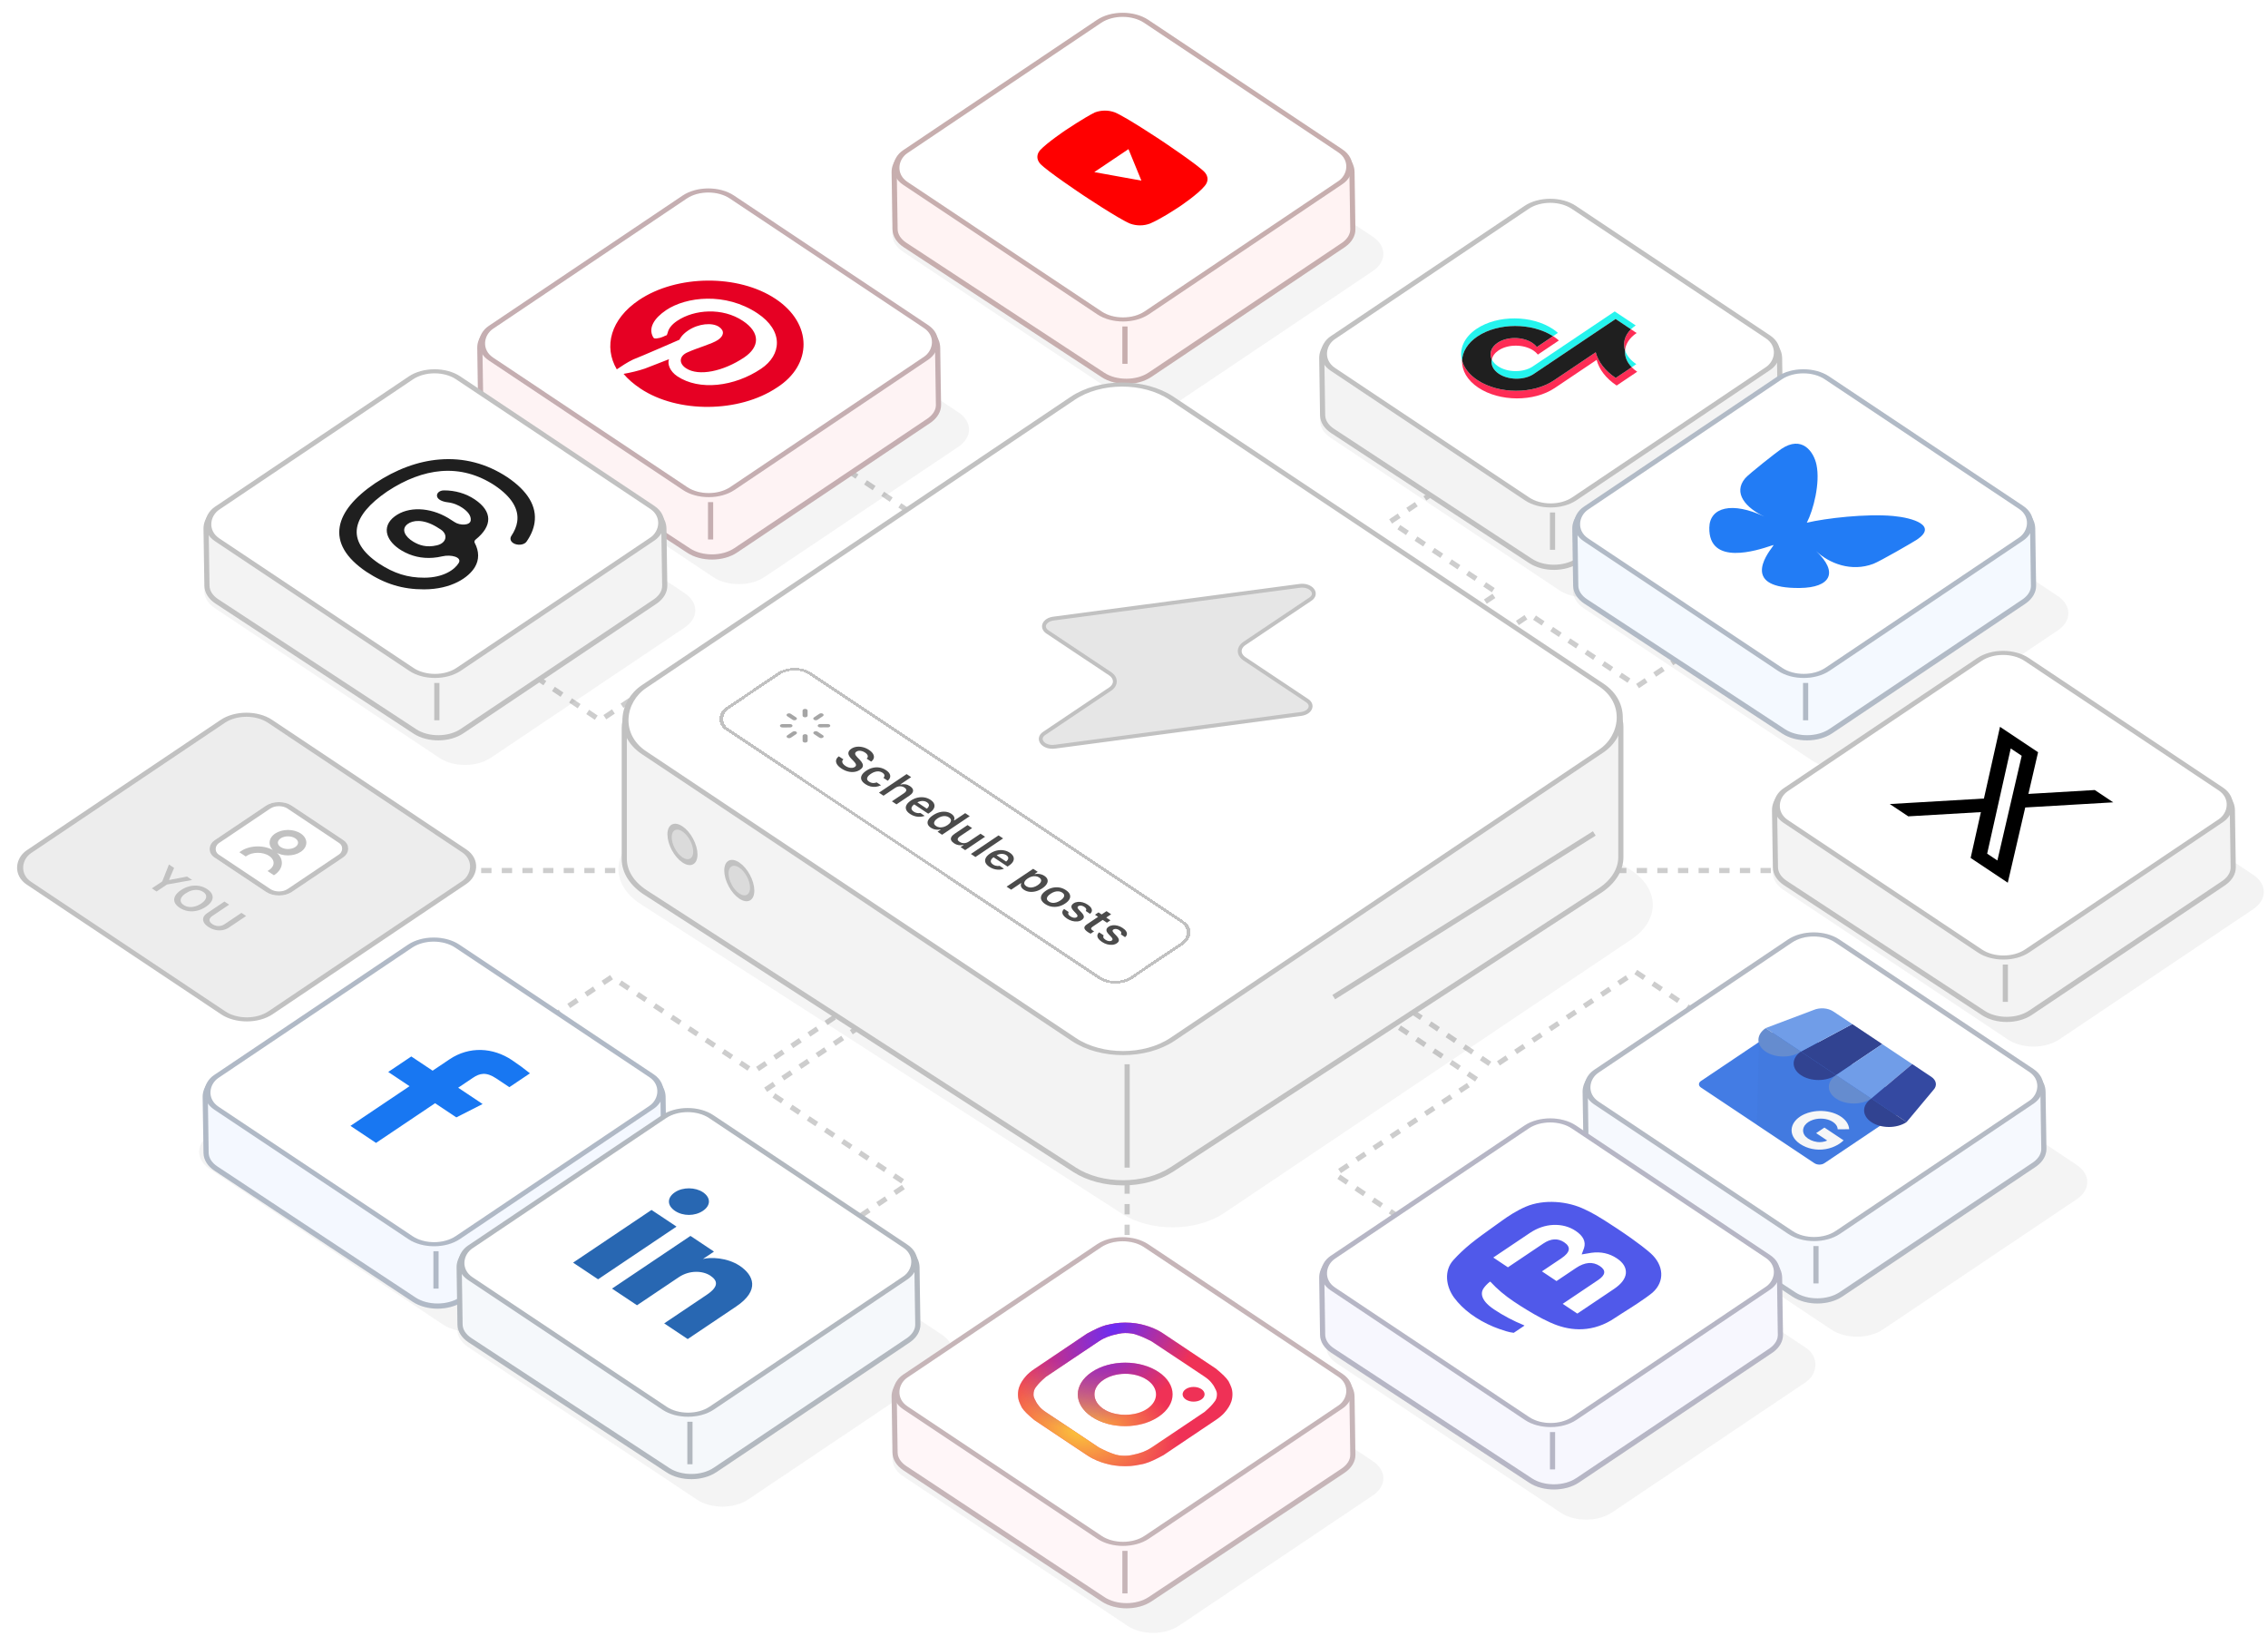 <svg width="499" height="362" viewBox="0 0 499 362" fill="none" xmlns="http://www.w3.org/2000/svg">
<path d="M292.828 215.924L324.904 237.468L293.7 258.271L324.361 278.864" stroke="#CDCDCD" stroke-width="1.136" stroke-dasharray="2.27 2.27"/>
<path d="M391.934 235.332L359.858 213.788L328.654 234.591L297.993 213.998" stroke="#CDCDCD" stroke-width="1.136" stroke-dasharray="2.27 2.27"/>
<path d="M167.82 90.916L199.896 112.459L168.692 133.262L199.353 153.855" stroke="#CDCDCD" stroke-width="1.136" stroke-dasharray="2.27 2.27"/>
<path d="M195.328 159.19L163.252 137.647L132.048 158.449L101.387 137.856" stroke="#CDCDCD" stroke-width="1.136" stroke-dasharray="2.27 2.27"/>
<path d="M51.383 191.491H446.865" stroke="#CDCDCD" stroke-width="1.136" stroke-dasharray="2.27 2.27"/>
<path d="M247.988 317.068L247.988 7.955" stroke="#CDCDCD" stroke-width="1.136" stroke-dasharray="2.27 2.27"/>
<path d="M200.488 218.197L168.412 239.741L199.617 260.543L168.956 281.136" stroke="#CDCDCD" stroke-width="1.136" stroke-dasharray="2.27 2.27"/>
<path d="M102.523 236.468L134.599 214.925L165.803 235.728L196.464 215.135" stroke="#CDCDCD" stroke-width="1.136" stroke-dasharray="2.27 2.27"/>
<path opacity="0.2" d="M230.362 123.386C236.535 119.24 246.527 119.163 252.825 123.213L358.728 191.327C365.186 195.481 365.29 202.377 358.959 206.629L269.339 266.822C263.165 270.968 253.173 271.045 246.876 266.995L140.973 198.881C134.514 194.727 134.41 187.831 140.742 183.578L230.362 123.386Z" fill="black" fill-opacity="0.2"/>
<path d="M337.996 93.188L305.92 114.732L329.56 130.492L298.899 151.085" stroke="#CDCDCD" stroke-width="1.136" stroke-dasharray="2.27 2.27"/>
<path d="M392.32 129.404L360.244 150.947L336.605 135.188L305.944 155.781" stroke="#CDCDCD" stroke-width="1.136" stroke-dasharray="2.27 2.27"/>
<path opacity="0.05" d="M89.742 220.317C92.868 218.217 97.942 218.209 101.076 220.298L152.324 254.463C155.458 256.552 155.463 259.948 152.337 262.047L108.754 291.32C105.628 293.419 100.553 293.428 97.42 291.339L46.172 257.174C43.038 255.085 43.032 251.689 46.158 249.59L89.742 220.317Z" fill="#1F1F1F"/>
<path d="M141.319 236.215C144.099 237.216 145.844 239.15 145.876 241.264L146.066 254.07C146.086 255.396 145.305 256.672 143.899 257.608L101.461 285.869C98.6 287.774 93.982 287.782 91.115 285.886L47.523 257.061C46.147 256.151 45.363 254.914 45.343 253.619L45.156 241.325C45.123 239.176 46.865 237.189 49.686 236.159L87.805 222.239C92.367 220.573 97.876 220.561 102.446 222.208L141.319 236.215Z" fill="white"/>
<path d="M141.319 236.215C144.099 237.216 145.844 239.15 145.876 241.264L146.066 254.07C146.086 255.396 145.305 256.672 143.899 257.608L101.461 285.869C98.6 287.774 93.982 287.782 91.115 285.886L47.523 257.061C46.147 256.151 45.363 254.914 45.343 253.619L45.156 241.325C45.123 239.176 46.865 237.189 49.686 236.159L87.805 222.239C92.367 220.573 97.876 220.561 102.446 222.208L141.319 236.215Z" fill="#1877F2" fill-opacity="0.05"/>
<path d="M141.319 236.215C144.099 237.216 145.844 239.15 145.876 241.264L146.066 254.07C146.086 255.396 145.305 256.672 143.899 257.608L101.461 285.869C98.6 287.774 93.982 287.782 91.115 285.886L47.523 257.061C46.147 256.151 45.363 254.914 45.343 253.619L45.156 241.325C45.123 239.176 46.865 237.189 49.686 236.159L87.805 222.239C92.367 220.573 97.876 220.561 102.446 222.208L141.319 236.215Z" stroke="#C1C1C1" stroke-width="1.136"/>
<path d="M141.319 236.215C144.099 237.216 145.844 239.15 145.876 241.264L146.066 254.07C146.086 255.396 145.305 256.672 143.899 257.608L101.461 285.869C98.6 287.774 93.982 287.782 91.115 285.886L47.523 257.061C46.147 256.151 45.363 254.914 45.343 253.619L45.156 241.325C45.123 239.176 46.865 237.189 49.686 236.159L87.805 222.239C92.367 220.573 97.876 220.561 102.446 222.208L141.319 236.215Z" stroke="#1877F2" stroke-opacity="0.1" stroke-width="1.136"/>
<rect x="0.001" y="0.632" width="63.866" height="63.866" rx="6.25" transform="matrix(0.832 0.555 -0.83 0.558 95.927 204.293)" fill="white"/>
<rect x="0.001" y="0.632" width="63.866" height="63.866" rx="6.25" transform="matrix(0.832 0.555 -0.83 0.558 95.927 204.293)" stroke="#C1C1C1" stroke-width="1.136"/>
<rect x="0.001" y="0.632" width="63.866" height="63.866" rx="6.25" transform="matrix(0.832 0.555 -0.83 0.558 95.927 204.293)" stroke="#1877F2" stroke-opacity="0.1" stroke-width="1.136"/>
<path d="M109.195 237.232L112.068 239.147L116.6 236.102C115.345 235.085 114.014 234.108 112.614 233.178C108.458 230.407 103.25 230.102 98.917 233.012L95.182 235.52L90.492 232.393L85.418 235.802L90.108 238.929L77.108 247.66L82.731 251.408L95.73 242.677L100.406 245.794L106.183 242.854L100.805 239.269L104.04 237.096C105.537 236.09 106.934 235.725 109.195 237.232Z" fill="#1877F2"/>
<path d="M95.926 275.24L95.926 283.452" stroke="#C1C1C1" stroke-width="1.136"/>
<path d="M95.926 275.24L95.926 283.452" stroke="#1877F2" stroke-opacity="0.1" stroke-width="1.136"/>
<path opacity="0.05" d="M241.324 19.166C244.45 17.067 249.524 17.058 252.658 19.147L302.015 52.052C305.148 54.141 305.154 57.536 302.028 59.636L259.388 88.275C256.262 90.374 251.188 90.383 248.054 88.294L198.697 55.389C195.564 53.3 195.558 49.905 198.684 47.805L241.324 19.166Z" fill="#1F1F1F"/>
<path d="M292.902 32.792C295.681 33.793 297.426 35.727 297.458 37.84L297.648 50.409C297.667 51.646 296.988 52.841 295.754 53.756L295.5 53.935L253.021 82.432C250.171 84.344 245.553 84.364 242.675 82.475L199.124 53.888C197.736 52.977 196.945 51.734 196.925 50.432L196.737 37.901C196.704 35.753 198.447 33.766 201.267 32.736L242.567 17.654C245.146 16.712 248.26 16.706 250.843 17.637L292.902 32.792Z" fill="white"/>
<path d="M292.902 32.792C295.681 33.793 297.426 35.727 297.458 37.84L297.648 50.409C297.667 51.646 296.988 52.841 295.754 53.756L295.5 53.935L253.021 82.432C250.171 84.344 245.553 84.364 242.675 82.475L199.124 53.888C197.736 52.977 196.945 51.734 196.925 50.432L196.737 37.901C196.704 35.753 198.447 33.766 201.267 32.736L242.567 17.654C245.146 16.712 248.26 16.706 250.843 17.637L292.902 32.792Z" fill="#FF0000" fill-opacity="0.05"/>
<path d="M292.902 32.792C295.681 33.793 297.426 35.727 297.458 37.84L297.648 50.409C297.667 51.646 296.988 52.841 295.754 53.756L295.5 53.935L253.021 82.432C250.171 84.344 245.553 84.364 242.675 82.475L199.124 53.888C197.736 52.977 196.945 51.734 196.925 50.432L196.737 37.901C196.704 35.753 198.447 33.766 201.267 32.736L242.567 17.654C245.146 16.712 248.26 16.706 250.843 17.637L292.902 32.792Z" stroke="#C1C1C1" stroke-width="1.136"/>
<path d="M292.902 32.792C295.681 33.793 297.426 35.727 297.458 37.84L297.648 50.409C297.667 51.646 296.988 52.841 295.754 53.756L295.5 53.935L253.021 82.432C250.171 84.344 245.553 84.364 242.675 82.475L199.124 53.888C197.736 52.977 196.945 51.734 196.925 50.432L196.737 37.901C196.704 35.753 198.447 33.766 201.267 32.736L242.567 17.654C245.146 16.712 248.26 16.706 250.843 17.637L292.902 32.792Z" stroke="#FF0000" stroke-opacity="0.1" stroke-width="1.136"/>
<rect x="0.001" y="0.632" width="63.866" height="63.866" rx="6.25" transform="matrix(0.832 0.555 -0.83 0.558 247.509 0.87)" fill="white"/>
<rect x="0.001" y="0.632" width="63.866" height="63.866" rx="6.25" transform="matrix(0.832 0.555 -0.83 0.558 247.509 0.87)" stroke="#C1C1C1" stroke-width="1.136"/>
<rect x="0.001" y="0.632" width="63.866" height="63.866" rx="6.25" transform="matrix(0.832 0.555 -0.83 0.558 247.509 0.87)" stroke="#FF0000" stroke-opacity="0.1" stroke-width="1.136"/>
<path d="M265.093 40.86C265.876 39.914 265.874 38.864 265.088 37.92C263.673 36.347 255.659 31.004 255.659 31.004C255.659 31.004 247.803 25.767 245.29 24.721C243.876 24.198 242.307 24.201 240.895 24.728C238.543 25.888 234.467 28.625 234.467 28.625C234.467 28.625 230.391 31.363 228.825 33.046C228.041 33.992 228.043 35.043 228.83 35.986C230.245 37.559 238.258 42.902 238.258 42.902C238.258 42.902 246.115 48.139 248.628 49.185C250.041 49.708 251.611 49.705 253.022 49.178C255.532 48.123 259.608 45.386 259.608 45.386C259.608 45.386 263.684 42.648 265.093 40.86ZM240.761 37.856L248.286 32.802L251.123 39.729L240.761 37.856Z" fill="#FF0000"/>
<path d="M247.508 71.817L247.508 80.028" stroke="#C1C1C1" stroke-width="1.136"/>
<path d="M247.508 71.817L247.508 80.028" stroke="#FF0000" stroke-opacity="0.1" stroke-width="1.136"/>
<path d="M349.375 151.246C353.88 153.118 356.619 156.415 356.618 159.966L356.614 188.565C356.614 191.341 354.934 194.001 351.959 195.939L257.794 257.27C251.844 261.145 242.376 261.162 236.411 257.308L142.035 196.334C139.042 194.4 137.352 191.735 137.352 188.948L137.354 160.163C137.354 156.616 140.085 153.318 144.581 151.436L238.726 112.035C243.697 109.954 250.001 109.946 254.976 112.013L349.375 151.246Z" fill="white"/>
<path d="M349.375 151.246C353.88 153.118 356.619 156.415 356.618 159.966L356.614 188.565C356.614 191.341 354.934 194.001 351.959 195.939L257.794 257.27C251.844 261.145 242.376 261.162 236.411 257.308L142.035 196.334C139.042 194.4 137.352 191.735 137.352 188.948L137.354 160.163C137.354 156.616 140.085 153.318 144.581 151.436L238.726 112.035C243.697 109.954 250.001 109.946 254.976 112.013L349.375 151.246Z" fill="black" fill-opacity="0.05"/>
<path d="M349.375 151.246C353.88 153.118 356.619 156.415 356.618 159.966L356.614 188.565C356.614 191.341 354.934 194.001 351.959 195.939L257.794 257.27C251.844 261.145 242.376 261.162 236.411 257.308L142.035 196.334C139.042 194.4 137.352 191.735 137.352 188.948L137.354 160.163C137.354 156.616 140.085 153.318 144.581 151.436L238.726 112.035C243.697 109.954 250.001 109.946 254.976 112.013L349.375 151.246Z" stroke="#C1C1C1" stroke-width="1.136"/>
<circle cx="3.978" cy="3.978" r="3.409" transform="matrix(0.832 0.555 -2.69379e-08 1 146.844 179.561)" fill="black" fill-opacity="0.1" stroke="#C1C1C1" stroke-width="1.136"/>
<circle cx="3.978" cy="3.978" r="3.409" transform="matrix(0.832 0.555 -2.69379e-08 1 159.348 187.516)" fill="black" fill-opacity="0.1" stroke="#C1C1C1" stroke-width="1.136"/>
<path d="M350.774 183.331L293.451 219.337" stroke="#C1C1C1" stroke-width="1.136"/>
<rect x="0.001" y="0.632" width="139.783" height="139.783" rx="13.069" transform="matrix(0.832 0.555 -0.83 0.558 247.376 79.977)" fill="white" stroke="#C1C1C1" stroke-width="1.136"/>
<g filter="url(#filter0_d_756_5076)">
<rect width="107.537" height="22.704" rx="4.546" transform="matrix(0.832 0.555 -0.83 0.558 174.789 143.192)" fill="white" shape-rendering="crispEdges"/>
<rect x="0.001" y="0.393" width="106.83" height="21.997" rx="4.192" transform="matrix(0.832 0.555 -0.83 0.558 175.116 143.366)" stroke="#C1C1C1" stroke-width="0.707" shape-rendering="crispEdges"/>
<g opacity="0.4" clip-path="url(#clip0_756_5076)">
<path d="M181.052 154.74C181.268 154.884 181.269 155.119 181.053 155.264L179.879 156.053C179.662 156.198 179.312 156.199 179.095 156.054C178.878 155.91 178.878 155.675 179.094 155.53L180.268 154.741C180.484 154.596 180.835 154.595 181.052 154.74ZM175.181 158.683C175.398 158.827 175.398 159.062 175.182 159.207L174.008 159.996C173.792 160.141 173.441 160.142 173.224 159.997C173.007 159.853 173.007 159.618 173.223 159.473L174.397 158.684C174.613 158.539 174.964 158.538 175.181 158.683ZM181.061 159.984C180.845 160.129 180.494 160.13 180.277 159.985L179.1 159.201C178.884 159.056 178.883 158.821 179.099 158.676C179.316 158.531 179.666 158.53 179.883 158.675L181.06 159.459C181.277 159.604 181.277 159.839 181.061 159.984ZM175.176 156.061C174.96 156.206 174.609 156.207 174.393 156.062L173.216 155.278C172.999 155.133 172.999 154.898 173.215 154.753C173.431 154.608 173.782 154.607 173.999 154.752L175.176 155.536C175.392 155.681 175.393 155.916 175.176 156.061ZM177.144 161.077C176.838 161.077 176.59 160.912 176.59 160.707L176.588 159.594C176.587 159.39 176.835 159.223 177.141 159.223C177.447 159.222 177.696 159.388 177.696 159.592L177.698 160.705C177.698 160.91 177.45 161.076 177.144 161.077ZM177.135 155.514C176.829 155.515 176.58 155.349 176.58 155.145L176.578 154.032C176.578 153.827 176.825 153.661 177.132 153.66C177.438 153.66 177.686 153.826 177.686 154.03L177.688 155.143C177.689 155.348 177.441 155.514 177.135 155.514ZM171.596 157.378C171.596 157.173 171.844 157.007 172.15 157.006L173.812 157.003C174.118 157.003 174.367 157.168 174.367 157.373C174.368 157.578 174.12 157.745 173.814 157.745L172.151 157.748C171.845 157.748 171.597 157.583 171.596 157.378ZM179.909 157.364C179.908 157.159 180.156 156.993 180.462 156.992L182.125 156.989C182.431 156.989 182.679 157.154 182.679 157.359C182.68 157.564 182.432 157.73 182.126 157.731L180.463 157.734C180.157 157.734 179.909 157.569 179.909 157.364Z" fill="#1F1F1F"/>
</g>
<path opacity="0.8" d="M185.122 166.775C184.672 166.475 184.35 166.167 184.157 165.852C183.966 165.539 183.9 165.235 183.958 164.941C184.016 164.647 184.2 164.38 184.507 164.141L184.559 164.101L185.565 164.771L185.529 164.801C185.382 164.921 185.304 165.06 185.297 165.216C185.291 165.373 185.349 165.539 185.47 165.713C185.594 165.884 185.777 166.052 186.021 166.214C186.255 166.37 186.497 166.483 186.749 166.555C187.001 166.626 187.241 166.653 187.469 166.637C187.699 166.618 187.897 166.554 188.063 166.442L188.067 166.439C188.276 166.299 188.364 166.131 188.331 165.934C188.301 165.735 188.139 165.483 187.844 165.179L187.349 164.677C186.879 164.196 186.647 163.772 186.651 163.406C186.662 163.041 186.882 162.713 187.313 162.424L187.317 162.421C187.662 162.189 188.055 162.047 188.497 161.994C188.942 161.944 189.397 161.977 189.864 162.094C190.335 162.212 190.78 162.41 191.198 162.689C191.628 162.975 191.927 163.271 192.096 163.577C192.268 163.882 192.321 164.176 192.254 164.462C192.188 164.747 192.01 165.001 191.721 165.223L191.673 165.261L190.683 164.601L190.724 164.564C190.852 164.445 190.921 164.314 190.932 164.171C190.948 164.027 190.906 163.878 190.807 163.722C190.707 163.566 190.546 163.414 190.324 163.266C190.112 163.124 189.889 163.021 189.656 162.955C189.426 162.887 189.203 162.861 188.989 162.875C188.777 162.892 188.589 162.956 188.423 163.067L188.419 163.07C188.215 163.207 188.126 163.373 188.15 163.568C188.178 163.765 188.335 164.009 188.622 164.301L189.113 164.806C189.435 165.135 189.652 165.432 189.765 165.697C189.878 165.962 189.888 166.205 189.795 166.426C189.707 166.646 189.515 166.855 189.221 167.053L189.217 167.056C188.843 167.307 188.426 167.463 187.968 167.523C187.513 167.585 187.04 167.552 186.55 167.426C186.062 167.301 185.586 167.084 185.122 166.775ZM190.392 170.213C189.949 169.918 189.662 169.605 189.53 169.273C189.398 168.942 189.421 168.606 189.597 168.265C189.773 167.924 190.099 167.594 190.576 167.274L190.584 167.269C191.057 166.951 191.546 166.734 192.049 166.618C192.552 166.503 193.051 166.489 193.544 166.578C194.039 166.665 194.507 166.855 194.947 167.148C195.325 167.4 195.584 167.661 195.724 167.929C195.869 168.198 195.905 168.462 195.833 168.722C195.767 168.982 195.6 169.227 195.333 169.457L195.316 169.468L194.371 168.838L194.379 168.827C194.548 168.653 194.618 168.465 194.591 168.265C194.567 168.066 194.418 167.875 194.144 167.693C193.916 167.541 193.663 167.449 193.384 167.417C193.108 167.387 192.819 167.416 192.517 167.505C192.214 167.593 191.909 167.74 191.601 167.947L191.593 167.952C191.283 168.161 191.06 168.368 190.923 168.575C190.792 168.781 190.749 168.977 190.792 169.164C190.838 169.348 190.975 169.516 191.202 169.668C191.463 169.842 191.731 169.942 192.007 169.968C192.285 169.996 192.57 169.954 192.862 169.84L192.886 169.835L193.832 170.46L193.791 170.481C193.446 170.649 193.081 170.754 192.695 170.798C192.312 170.843 191.925 170.82 191.534 170.727C191.145 170.633 190.765 170.461 190.392 170.213ZM193.388 172.092L199.472 168.006L200.474 168.674L198.102 170.267L198.171 170.312C198.513 170.222 198.857 170.203 199.203 170.254C199.549 170.306 199.88 170.437 200.196 170.648C200.523 170.866 200.735 171.093 200.832 171.33C200.932 171.564 200.917 171.802 200.789 172.042C200.664 172.284 200.427 172.522 200.079 172.756L197.242 174.662L196.24 173.994L198.845 172.244C199.187 172.014 199.372 171.794 199.398 171.582C199.427 171.372 199.29 171.166 198.987 170.964C198.789 170.832 198.573 170.747 198.34 170.71C198.107 170.673 197.871 170.682 197.633 170.738C197.395 170.794 197.166 170.896 196.946 171.043L194.39 172.76L193.388 172.092ZM200.219 176.764C199.782 176.473 199.499 176.161 199.369 175.827C199.243 175.496 199.265 175.16 199.436 174.819C199.607 174.478 199.925 174.151 200.391 173.839L200.395 173.836C200.855 173.527 201.339 173.313 201.848 173.194C202.359 173.076 202.863 173.058 203.359 173.137C203.857 173.215 204.314 173.393 204.73 173.67C205.148 173.949 205.415 174.25 205.531 174.575C205.652 174.899 205.63 175.226 205.464 175.556C205.299 175.886 204.995 176.2 204.554 176.496L204.225 176.717L200.653 174.336L201.323 173.886L204.404 175.94L203.303 176.044L203.701 175.777C203.992 175.581 204.19 175.389 204.294 175.201C204.398 175.012 204.42 174.833 204.358 174.663C204.298 174.494 204.166 174.341 203.959 174.204C203.753 174.066 203.518 173.978 203.255 173.939C202.998 173.9 202.725 173.915 202.436 173.983C202.152 174.052 201.87 174.18 201.589 174.369L201.187 174.639C200.917 174.82 200.731 175.006 200.63 175.196C200.531 175.384 200.513 175.569 200.575 175.75C200.642 175.931 200.791 176.098 201.021 176.252C201.201 176.372 201.381 176.458 201.56 176.509C201.745 176.561 201.914 176.589 202.067 176.594C202.222 176.598 202.349 176.588 202.448 176.564L202.489 176.553L203.438 177.186L203.394 177.205C203.217 177.277 203.008 177.331 202.767 177.368C202.532 177.404 202.272 177.411 201.988 177.39C201.709 177.369 201.418 177.31 201.116 177.212C200.815 177.112 200.516 176.963 200.219 176.764ZM204.796 179.795C204.432 179.551 204.205 179.278 204.116 178.976C204.03 178.671 204.083 178.356 204.275 178.029C204.467 177.702 204.794 177.385 205.254 177.076L205.262 177.07C205.727 176.757 206.201 176.536 206.683 176.406C207.17 176.276 207.639 176.24 208.089 176.296C208.545 176.353 208.957 176.505 209.327 176.751C209.529 176.885 209.684 177.032 209.794 177.191C209.907 177.349 209.972 177.51 209.988 177.675C210.007 177.842 209.975 178.003 209.892 178.159L209.965 178.207L212.361 176.598L213.358 177.263L207.274 181.35L206.277 180.685L206.963 180.224L206.89 180.175C206.652 180.228 206.41 180.249 206.163 180.238C205.922 180.228 205.685 180.186 205.452 180.113C205.221 180.038 205.003 179.932 204.796 179.795ZM205.953 179.438C206.181 179.59 206.433 179.682 206.709 179.716C206.99 179.75 207.281 179.725 207.581 179.642C207.886 179.559 208.184 179.419 208.476 179.224L208.484 179.218C208.778 179.021 208.985 178.82 209.106 178.618C209.228 178.417 209.264 178.222 209.213 178.034C209.165 177.848 209.026 177.678 208.798 177.527C208.573 177.376 208.32 177.284 208.038 177.251C207.763 177.217 207.473 177.243 207.171 177.328C206.871 177.411 206.574 177.551 206.279 177.749L206.271 177.754C205.977 177.952 205.769 178.151 205.646 178.352C205.523 178.553 205.486 178.747 205.534 178.933C205.585 179.117 205.725 179.286 205.953 179.438ZM209.905 183.222C209.578 183.004 209.366 182.778 209.269 182.545C209.175 182.311 209.193 182.074 209.324 181.835C209.458 181.595 209.698 181.358 210.046 181.124L212.883 179.219L213.885 179.886L211.276 181.639C210.937 181.867 210.748 182.083 210.711 182.287C210.674 182.492 210.807 182.695 211.11 182.897C211.271 183.004 211.437 183.083 211.608 183.133C211.785 183.183 211.962 183.204 212.139 183.196C212.316 183.189 212.491 183.155 212.665 183.096C212.842 183.035 213.013 182.948 213.179 182.837L215.735 181.12L216.737 181.788L212.351 184.734L211.349 184.066L212.015 183.619L211.947 183.573C211.725 183.633 211.496 183.661 211.26 183.658C211.027 183.653 210.795 183.615 210.565 183.543C210.337 183.47 210.117 183.363 209.905 183.222ZM213.614 185.576L219.698 181.49L220.699 182.157L214.615 186.244L213.614 185.576ZM217.668 188.397C217.231 188.106 216.948 187.794 216.819 187.461C216.693 187.129 216.715 186.793 216.886 186.452C217.057 186.111 217.375 185.785 217.84 185.472L217.844 185.469C218.304 185.16 218.789 184.946 219.298 184.827C219.809 184.709 220.313 184.691 220.808 184.77C221.307 184.848 221.764 185.026 222.179 185.303C222.598 185.582 222.865 185.884 222.98 186.208C223.102 186.532 223.079 186.859 222.914 187.189C222.748 187.519 222.445 187.833 222.003 188.129L221.674 188.35L218.102 185.969L218.772 185.519L221.854 187.573L220.753 187.677L221.15 187.41C221.442 187.214 221.64 187.022 221.744 186.834C221.848 186.645 221.869 186.466 221.807 186.296C221.748 186.127 221.615 185.974 221.409 185.837C221.202 185.699 220.968 185.611 220.705 185.572C220.448 185.533 220.175 185.548 219.886 185.616C219.602 185.685 219.319 185.814 219.039 186.002L218.637 186.272C218.367 186.453 218.181 186.639 218.08 186.829C217.981 187.018 217.962 187.202 218.024 187.383C218.092 187.564 218.241 187.731 218.471 187.885C218.651 188.005 218.83 188.091 219.01 188.142C219.195 188.194 219.364 188.222 219.516 188.228C219.672 188.231 219.799 188.221 219.898 188.197L219.938 188.186L220.888 188.819L220.843 188.838C220.667 188.91 220.458 188.964 220.217 189.001C219.981 189.037 219.721 189.045 219.437 189.023C219.159 189.002 218.868 188.943 218.565 188.845C218.265 188.745 217.966 188.596 217.668 188.397ZM221.473 192.765L227.316 188.841L228.318 189.508L227.632 189.969L227.7 190.015C227.938 189.962 228.178 189.941 228.419 189.952C228.663 189.964 228.901 190.006 229.134 190.08C229.368 190.153 229.587 190.258 229.794 190.396C230.161 190.641 230.387 190.914 230.47 191.217C230.557 191.522 230.504 191.837 230.311 192.164C230.124 192.49 229.799 192.809 229.337 193.12L229.329 193.125C228.863 193.438 228.388 193.658 227.903 193.787C227.419 193.915 226.949 193.95 226.493 193.894C226.043 193.837 225.633 193.686 225.263 193.439C225.062 193.305 224.905 193.159 224.792 193.001C224.682 192.842 224.619 192.68 224.602 192.515C224.586 192.35 224.618 192.189 224.698 192.031L224.63 191.985L222.475 193.433L221.473 192.765ZM225.792 192.664C226.02 192.816 226.272 192.908 226.548 192.942C226.826 192.974 227.116 192.948 227.416 192.865C227.718 192.78 228.015 192.64 228.307 192.444L228.315 192.439C228.612 192.239 228.822 192.039 228.945 191.838C229.068 191.637 229.103 191.445 229.052 191.26C229.004 191.074 228.865 190.905 228.637 190.753C228.409 190.601 228.155 190.508 227.874 190.474C227.598 190.441 227.308 190.464 227.006 190.546C226.706 190.629 226.409 190.769 226.115 190.967L226.107 190.972C225.812 191.17 225.602 191.37 225.477 191.573C225.357 191.775 225.322 191.971 225.373 192.159C225.427 192.345 225.567 192.514 225.792 192.664ZM229.961 196.593C229.524 196.301 229.238 195.989 229.104 195.656C228.972 195.321 228.99 194.982 229.158 194.639C229.329 194.299 229.651 193.969 230.125 193.651L230.133 193.646C230.601 193.331 231.091 193.117 231.603 193.003C232.117 192.888 232.621 192.873 233.117 192.96C233.616 193.049 234.083 193.239 234.52 193.531C234.958 193.822 235.242 194.133 235.374 194.465C235.508 194.798 235.491 195.136 235.323 195.478C235.155 195.821 234.836 196.15 234.365 196.467L234.357 196.472C233.883 196.79 233.391 197.006 232.879 197.12C232.37 197.236 231.866 197.25 231.365 197.163C230.869 197.076 230.401 196.886 229.961 196.593ZM230.772 196.048C231.003 196.202 231.256 196.294 231.532 196.324C231.813 196.354 232.105 196.325 232.408 196.236C232.713 196.146 233.019 195.998 233.327 195.791L233.335 195.786C233.645 195.577 233.866 195.372 233.997 195.169C234.13 194.964 234.173 194.769 234.124 194.582C234.081 194.396 233.944 194.226 233.714 194.072C233.483 193.919 233.227 193.827 232.946 193.797C232.667 193.765 232.375 193.794 232.07 193.884C231.768 193.973 231.461 194.121 231.151 194.329L231.143 194.335C230.835 194.542 230.614 194.747 230.481 194.952C230.347 195.156 230.303 195.351 230.349 195.535C230.398 195.722 230.539 195.893 230.772 196.048ZM234.744 199.781C234.371 199.533 234.102 199.283 233.935 199.032C233.774 198.782 233.709 198.542 233.741 198.312C233.776 198.081 233.902 197.872 234.122 197.685L234.13 197.68L235.123 198.342L235.119 198.35C235.02 198.488 234.997 198.639 235.048 198.802C235.099 198.965 235.249 199.13 235.499 199.296C235.665 199.407 235.834 199.489 236.005 199.542C236.18 199.594 236.344 199.616 236.5 199.609C236.655 199.601 236.788 199.561 236.897 199.487L236.905 199.482C237.034 199.395 237.088 199.289 237.069 199.161C237.053 199.032 236.951 198.87 236.763 198.673L236.212 198.09C235.994 197.863 235.849 197.652 235.777 197.456C235.704 197.261 235.702 197.079 235.772 196.911C235.844 196.744 235.987 196.589 236.201 196.445L236.205 196.442C236.47 196.264 236.776 196.157 237.124 196.121C237.475 196.086 237.84 196.119 238.218 196.221C238.595 196.322 238.957 196.488 239.303 196.719C239.66 196.957 239.913 197.197 240.064 197.441C240.214 197.684 240.268 197.917 240.226 198.14C240.183 198.362 240.054 198.56 239.837 198.735L239.829 198.74L238.888 198.112L238.896 198.102C238.997 197.983 239.025 197.844 238.979 197.685C238.939 197.525 238.801 197.367 238.565 197.21C238.417 197.111 238.262 197.038 238.098 196.99C237.937 196.944 237.782 196.926 237.632 196.937C237.487 196.948 237.36 196.99 237.251 197.064L237.247 197.067C237.161 197.124 237.108 197.189 237.086 197.261C237.068 197.334 237.082 197.419 237.131 197.516C237.179 197.613 237.264 197.726 237.385 197.857L237.94 198.437C238.275 198.789 238.451 199.098 238.468 199.363C238.485 199.629 238.332 199.869 238.011 200.085L238.003 200.09C237.725 200.277 237.401 200.387 237.031 200.42C236.662 200.453 236.277 200.415 235.878 200.306C235.481 200.196 235.103 200.021 234.744 199.781ZM239.394 202.79C238.89 202.454 238.619 202.149 238.581 201.877C238.543 201.605 238.734 201.327 239.154 201.045L241.602 199.401L240.918 198.945L241.693 198.425L242.377 198.881L243.452 198.158L244.47 198.837L243.394 199.559L244.319 200.176L243.545 200.696L242.62 200.079L240.408 201.565C240.192 201.71 240.078 201.848 240.068 201.977C240.062 202.106 240.163 202.239 240.37 202.377C240.442 202.425 240.502 202.463 240.551 202.492C240.604 202.521 240.663 202.553 240.728 202.589L239.957 203.106C239.874 203.069 239.783 203.022 239.684 202.967C239.587 202.913 239.491 202.854 239.394 202.79ZM242.451 204.919C242.079 204.671 241.809 204.421 241.642 204.171C241.481 203.92 241.417 203.68 241.448 203.45C241.483 203.219 241.61 203.01 241.829 202.823L241.837 202.818L242.83 203.48L242.826 203.488C242.728 203.626 242.704 203.777 242.755 203.94C242.806 204.103 242.956 204.268 243.206 204.434C243.372 204.545 243.541 204.627 243.712 204.68C243.887 204.732 244.051 204.754 244.207 204.747C244.362 204.739 244.495 204.699 244.604 204.625L244.612 204.62C244.741 204.534 244.796 204.427 244.777 204.3C244.76 204.171 244.658 204.008 244.47 203.811L243.919 203.228C243.702 203.001 243.557 202.79 243.484 202.595C243.411 202.399 243.41 202.217 243.479 202.049C243.551 201.882 243.694 201.727 243.908 201.583L243.912 201.58C244.177 201.402 244.483 201.295 244.832 201.259C245.182 201.224 245.547 201.257 245.925 201.359C246.303 201.46 246.664 201.627 247.01 201.857C247.367 202.095 247.621 202.336 247.771 202.579C247.921 202.823 247.975 203.056 247.933 203.278C247.89 203.5 247.761 203.698 247.544 203.873L247.536 203.878L246.595 203.251L246.603 203.24C246.704 203.121 246.732 202.982 246.687 202.823C246.646 202.663 246.508 202.505 246.272 202.348C246.124 202.249 245.969 202.176 245.805 202.128C245.645 202.082 245.489 202.064 245.339 202.075C245.195 202.086 245.067 202.128 244.958 202.202L244.954 202.205C244.868 202.262 244.815 202.327 244.793 202.399C244.775 202.472 244.79 202.557 244.838 202.654C244.886 202.751 244.971 202.864 245.092 202.995L245.647 203.575C245.983 203.927 246.159 204.236 246.175 204.501C246.192 204.767 246.039 205.007 245.718 205.223L245.71 205.228C245.432 205.415 245.108 205.525 244.739 205.558C244.369 205.591 243.985 205.553 243.585 205.444C243.189 205.334 242.811 205.159 242.451 204.919Z" fill="#1F1F1F"/>
</g>
<path d="M285.957 128.873C288.472 128.539 290.108 130.587 288.298 131.803L273.812 141.533C272.411 142.473 272.414 143.994 273.818 144.93L287.593 154.114C289.064 155.095 288.3 156.779 286.261 157.05L232.091 164.25C229.576 164.585 227.94 162.537 229.751 161.32L244.237 151.591C245.637 150.65 245.634 149.129 244.23 148.193L230.455 139.009C228.983 138.028 229.747 136.344 231.787 136.073L285.957 128.873Z" fill="black" fill-opacity="0.1" stroke="#C1C1C1" stroke-width="0.846"/>
<path d="M247.988 234.11L247.988 256.839" stroke="#C1C1C1" stroke-width="1.136"/>
<path opacity="0.05" d="M335.398 60.078C338.524 57.979 343.599 57.97 346.732 60.059L397.035 93.594C400.168 95.683 400.174 99.079 397.048 101.178L354.408 129.817C351.282 131.917 346.207 131.926 343.074 129.837L292.771 96.301C289.638 94.213 289.632 90.817 292.758 88.717L335.398 60.078Z" fill="#1F1F1F"/>
<path d="M386.976 73.704C389.755 74.705 391.501 76.638 391.533 78.752L391.722 91.321C391.741 92.558 391.062 93.753 389.828 94.668L389.574 94.847L347.095 123.344C344.245 125.256 339.627 125.276 336.75 123.387L293.198 94.8C291.81 93.889 291.019 92.646 291 91.344L290.811 78.813C290.779 76.665 292.521 74.678 295.341 73.648L333.461 59.727C338.023 58.061 343.532 58.05 348.103 59.697L386.976 73.704Z" fill="white"/>
<path d="M386.976 73.704C389.755 74.705 391.501 76.638 391.533 78.752L391.722 91.321C391.741 92.558 391.062 93.753 389.828 94.668L389.574 94.847L347.095 123.344C344.245 125.256 339.627 125.276 336.75 123.387L293.198 94.8C291.81 93.889 291.019 92.646 291 91.344L290.811 78.813C290.779 76.665 292.521 74.678 295.341 73.648L333.461 59.727C338.023 58.061 343.532 58.05 348.103 59.697L386.976 73.704Z" fill="black" fill-opacity="0.05"/>
<path d="M386.976 73.704C389.755 74.705 391.501 76.638 391.533 78.752L391.722 91.321C391.741 92.558 391.062 93.753 389.828 94.668L389.574 94.847L347.095 123.344C344.245 125.256 339.627 125.276 336.75 123.387L293.198 94.8C291.81 93.889 291.019 92.646 291 91.344L290.811 78.813C290.779 76.665 292.521 74.678 295.341 73.648L333.461 59.727C338.023 58.061 343.532 58.05 348.103 59.697L386.976 73.704Z" stroke="#C1C1C1" stroke-width="1.136"/>
<rect x="0.001" y="0.632" width="63.866" height="63.866" rx="6.25" transform="matrix(0.832 0.555 -0.83 0.558 341.583 41.782)" fill="white" stroke="#C1C1C1" stroke-width="1.136"/>
<path d="M341.702 73.943L342.772 73.224C342.446 72.942 342.096 72.668 341.703 72.405C337.022 69.277 329.474 69.243 324.877 72.331C322.059 74.224 321 76.856 321.686 79.335C321.755 77.392 322.887 75.472 325.075 74.002C329.605 70.959 337.005 70.951 341.702 73.943Z" fill="#25F4EE"/>
<path d="M329.778 82.226C331.869 83.62 335.211 83.664 337.316 82.351L355.46 70.172L358.843 72.427C359.147 72.131 359.494 71.848 359.886 71.585L355.267 68.506L337.123 80.684C335.019 81.998 331.676 81.954 329.586 80.56C328.937 80.127 328.484 79.613 328.222 79.062C327.961 80.172 328.48 81.361 329.778 82.226Z" fill="#25F4EE"/>
<path d="M359.011 80.777L360.019 80.1C358.727 79.239 357.902 78.189 357.539 77.08C357.429 78.357 357.912 79.661 359.011 80.777Z" fill="#25F4EE"/>
<path d="M357.536 77.08C357.656 75.679 358.506 74.315 360.083 73.255L358.848 72.432C357.442 73.802 357.011 75.495 357.536 77.08Z" fill="#FE2C55"/>
<path d="M337.191 75.444C335.05 74.017 331.603 74.001 329.507 75.41C328.045 76.391 327.623 77.811 328.223 79.062C328.384 78.335 328.874 77.639 329.705 77.081C331.802 75.672 335.249 75.687 337.39 77.115C337.789 77.381 338.109 77.684 338.361 77.999L342.982 74.895C342.657 74.612 342.307 74.338 341.913 74.076C341.845 74.03 341.776 73.993 341.708 73.947L338.162 76.328C337.904 76.009 337.59 75.71 337.191 75.444Z" fill="#FE2C55"/>
<path d="M359.008 80.777L355.493 83.138C353.096 81.54 351.626 79.554 351.088 77.493L341.887 83.673C337.296 86.756 329.742 86.727 325.049 83.598C323.239 82.392 322.116 80.891 321.685 79.335C321.606 81.467 322.795 83.634 325.247 85.269C329.934 88.393 337.489 88.431 342.086 85.343L351.287 79.164C351.825 81.224 353.295 83.21 355.691 84.808L360.215 81.77C359.747 81.458 359.347 81.125 359.008 80.777Z" fill="#FE2C55"/>
<path d="M341.887 83.673L351.087 77.493C351.625 79.554 353.095 81.54 355.492 83.138L359.007 80.777C357.909 79.66 357.425 78.356 357.535 77.08C357.011 75.494 357.448 73.806 358.841 72.427L355.458 70.172L337.314 82.351C335.21 83.664 331.867 83.62 329.777 82.227C328.478 81.361 327.966 80.177 328.208 79.062C327.614 77.807 328.031 76.391 329.492 75.41C331.589 74.001 335.036 74.017 337.177 75.444C337.576 75.71 337.896 76.013 338.148 76.329L341.693 73.947C337.002 70.951 329.603 70.959 325.073 74.002C322.884 75.472 321.759 77.388 321.684 79.335C322.115 80.891 323.238 82.392 325.048 83.598C329.735 86.723 337.295 86.756 341.887 83.673Z" fill="#1F1F1F"/>
<path d="M341.586 112.729L341.586 120.94" stroke="#C1C1C1" stroke-width="1.136"/>
<path opacity="0.05" d="M393.359 221.454C396.485 219.354 401.56 219.345 404.693 221.434L456.887 256.23C460.02 258.319 460.026 261.714 456.9 263.814L414.26 292.453C411.134 294.553 406.059 294.561 402.926 292.472L350.732 257.676C347.599 255.588 347.593 252.192 350.719 250.092L393.359 221.454Z" fill="#1F1F1F"/>
<path d="M444.937 235.079C447.716 236.08 449.462 238.014 449.494 240.127L449.683 252.696C449.702 253.933 449.023 255.128 447.789 256.043L447.535 256.222L405.056 284.719C402.206 286.631 397.588 286.651 394.711 284.762L351.159 256.175C349.771 255.264 348.98 254.021 348.961 252.719L348.772 240.188C348.739 238.04 350.482 236.053 353.302 235.023L391.422 221.102C395.984 219.436 401.493 219.425 406.064 221.072L444.937 235.079Z" fill="white"/>
<path d="M444.937 235.079C447.716 236.08 449.462 238.014 449.494 240.127L449.683 252.696C449.702 253.933 449.023 255.128 447.789 256.043L447.535 256.222L405.056 284.719C402.206 286.631 397.588 286.651 394.711 284.762L351.159 256.175C349.771 255.264 348.98 254.021 348.961 252.719L348.772 240.188C348.739 238.04 350.482 236.053 353.302 235.023L391.422 221.102C395.984 219.436 401.493 219.425 406.064 221.072L444.937 235.079Z" fill="#437CE4" fill-opacity="0.05"/>
<path d="M444.937 235.079C447.716 236.08 449.462 238.014 449.494 240.127L449.683 252.696C449.702 253.933 449.023 255.128 447.789 256.043L447.535 256.222L405.056 284.719C402.206 286.631 397.588 286.651 394.711 284.762L351.159 256.175C349.771 255.264 348.98 254.021 348.961 252.719L348.772 240.188C348.739 238.04 350.482 236.053 353.302 235.023L391.422 221.102C395.984 219.436 401.493 219.425 406.064 221.072L444.937 235.079Z" stroke="#C1C1C1" stroke-width="1.136"/>
<path d="M444.937 235.079C447.716 236.08 449.462 238.014 449.494 240.127L449.683 252.696C449.702 253.933 449.023 255.128 447.789 256.043L447.535 256.222L405.056 284.719C402.206 286.631 397.588 286.651 394.711 284.762L351.159 256.175C349.771 255.264 348.98 254.021 348.961 252.719L348.772 240.188C348.739 238.04 350.482 236.053 353.302 235.023L391.422 221.102C395.984 219.436 401.493 219.425 406.064 221.072L444.937 235.079Z" stroke="#437CE4" stroke-opacity="0.1" stroke-width="1.136"/>
<rect x="0.001" y="0.632" width="63.866" height="63.866" rx="6.25" transform="matrix(0.832 0.555 -0.83 0.558 399.544 203.157)" fill="white"/>
<rect x="0.001" y="0.632" width="63.866" height="63.866" rx="6.25" transform="matrix(0.832 0.555 -0.83 0.558 399.544 203.157)" stroke="#C1C1C1" stroke-width="1.136"/>
<rect x="0.001" y="0.632" width="63.866" height="63.866" rx="6.25" transform="matrix(0.832 0.555 -0.83 0.558 399.544 203.157)" stroke="#437CE4" stroke-opacity="0.1" stroke-width="1.136"/>
<path d="M419.474 242.287L394.489 225.63C393.895 225.235 392.934 225.236 392.342 225.634L374.243 237.79C373.651 238.187 373.652 238.831 374.246 239.227L399.231 255.883C399.825 256.279 400.786 256.277 401.378 255.88L419.477 243.724C420.069 243.326 420.068 242.683 419.474 242.287Z" fill="#437CE4"/>
<path opacity="0.2" d="M419.313 241.976L394.925 225.718C394.17 225.214 387.749 228.74 386.995 229.246L386.542 247.424L398.918 255.674C399.678 256.178 400.904 256.176 401.662 255.67L419.317 243.812C420.071 243.303 420.069 242.483 419.313 241.976Z" fill="#3E73D2"/>
<path d="M396.223 231.322L403.976 236.49L414.128 229.672L407.536 225.277L396.223 231.322Z" fill="#314391"/>
<path d="M411.726 241.659L403.973 236.49L414.125 229.672L420.717 234.066L411.726 241.659ZM425.387 239.755L425.362 239.785C425.372 239.775 425.378 239.764 425.387 239.755Z" fill="#709DE8"/>
<path d="M425.364 239.784L425.389 239.755C426.266 238.837 426.07 237.635 424.919 236.866L420.719 234.066L411.726 241.658L419.479 246.827L425.364 239.784Z" fill="#3449A1"/>
<path d="M399.014 222.173L398.969 222.19C398.984 222.184 399 222.179 399.014 222.173Z" fill="#7BABF7"/>
<path d="M398.972 222.19L399.017 222.173C400.385 221.583 402.182 221.709 403.335 222.476L407.536 225.277L396.222 231.321L388.469 226.152L398.972 222.19Z" fill="#709DE8"/>
<path fill-rule="evenodd" clip-rule="evenodd" d="M396.233 231.329C394.098 232.762 390.633 232.768 388.493 231.342C386.354 229.915 386.35 227.597 388.484 226.163L396.233 231.329Z" fill="#658CCF"/>
<path fill-rule="evenodd" clip-rule="evenodd" d="M403.983 236.494C401.848 237.928 398.383 237.934 396.243 236.507C394.104 235.081 394.1 232.762 396.234 231.328L403.983 236.494Z" fill="#314391"/>
<path fill-rule="evenodd" clip-rule="evenodd" d="M411.729 241.66C409.594 243.094 406.129 243.1 403.989 241.673C401.85 240.247 401.846 237.928 403.98 236.494L411.729 241.66Z" fill="#658CCF"/>
<path fill-rule="evenodd" clip-rule="evenodd" d="M419.483 246.825C417.348 248.259 413.883 248.265 411.743 246.838C409.604 245.412 409.6 243.093 411.734 241.659L419.483 246.825Z" fill="#314391"/>
<path d="M405.135 251.276C405.305 251.143 405.45 251.015 405.633 250.849L401.406 248.032C400.817 248.428 400.173 248.86 399.581 249.255L402.029 250.887C401.702 251.037 401.334 251.142 400.946 251.197C400.559 251.251 400.159 251.254 399.769 251.205C399.769 251.205 399.779 251.198 399.778 251.197C399.282 251.129 398.813 250.992 398.401 250.795C397.982 250.603 397.62 250.359 397.334 250.077C397.048 249.788 396.855 249.462 396.766 249.12C396.636 248.615 396.73 248.094 397.036 247.623C397.06 247.587 397.086 247.551 397.112 247.514L397.116 247.511L397.123 247.512C397.494 247.005 398.105 246.594 398.861 246.342C399.392 246.166 399.975 246.072 400.567 246.067C401.964 246.049 403.258 246.554 403.92 247.377C404.172 247.694 404.309 248.046 404.32 248.405L405.97 248.402C406.263 248.4 406.556 248.406 406.848 248.397C406.819 247.856 406.631 247.324 406.295 246.832C405.672 245.944 404.614 245.226 403.295 244.797C403.25 244.782 403.204 244.767 403.157 244.753C401.7 244.314 400.049 244.256 398.53 244.592C397.992 244.711 397.481 244.878 397.011 245.088C394.223 246.335 393.359 248.814 395.035 250.753C395.584 251.387 396.385 251.914 397.311 252.302C398.151 252.656 399.113 252.857 400.105 252.888C401.147 252.916 402.201 252.729 403.111 252.391C403.879 252.103 404.565 251.725 405.135 251.276Z" fill="#F7F7F7"/>
<path d="M399.543 274.104L399.543 282.315" stroke="#C1C1C1" stroke-width="1.136"/>
<path d="M399.543 274.104L399.543 282.315" stroke="#437CE4" stroke-opacity="0.1" stroke-width="1.136"/>
<rect opacity="0.05" width="73.034" height="65.002" rx="6.819" transform="matrix(0.832 0.555 -0.83 0.558 342.195 259.7)" fill="#1F1F1F"/>
<path d="M386.976 275.991C389.755 276.992 391.501 278.926 391.533 281.039L391.722 293.608C391.741 294.845 391.062 296.04 389.828 296.955L389.574 297.134L347.095 325.631C344.245 327.543 339.627 327.563 336.75 325.674L293.198 297.087C291.81 296.176 291.019 294.933 291 293.631L290.811 281.1C290.779 278.952 292.521 276.965 295.341 275.935L333.461 262.014C338.023 260.348 343.532 260.337 348.103 261.984L386.976 275.991Z" fill="white"/>
<path d="M386.976 275.991C389.755 276.992 391.501 278.926 391.533 281.039L391.722 293.608C391.741 294.845 391.062 296.04 389.828 296.955L389.574 297.134L347.095 325.631C344.245 327.543 339.627 327.563 336.75 325.674L293.198 297.087C291.81 296.176 291.019 294.933 291 293.631L290.811 281.1C290.779 278.952 292.521 276.965 295.341 275.935L333.461 262.014C338.023 260.348 343.532 260.337 348.103 261.984L386.976 275.991Z" fill="#5059EA" fill-opacity="0.05"/>
<path d="M386.976 275.991C389.755 276.992 391.501 278.926 391.533 281.039L391.722 293.608C391.741 294.845 391.062 296.04 389.828 296.955L389.574 297.134L347.095 325.631C344.245 327.543 339.627 327.563 336.75 325.674L293.198 297.087C291.81 296.176 291.019 294.933 291 293.631L290.811 281.1C290.779 278.952 292.521 276.965 295.341 275.935L333.461 262.014C338.023 260.348 343.532 260.337 348.103 261.984L386.976 275.991Z" stroke="#C1C1C1" stroke-width="1.136"/>
<path d="M386.976 275.991C389.755 276.992 391.501 278.926 391.533 281.039L391.722 293.608C391.741 294.845 391.062 296.04 389.828 296.955L389.574 297.134L347.095 325.631C344.245 327.543 339.627 327.563 336.75 325.674L293.198 297.087C291.81 296.176 291.019 294.933 291 293.631L290.811 281.1C290.779 278.952 292.521 276.965 295.341 275.935L333.461 262.014C338.023 260.348 343.532 260.337 348.103 261.984L386.976 275.991Z" stroke="#5059EA" stroke-opacity="0.1" stroke-width="1.136"/>
<rect x="0.001" y="0.632" width="63.866" height="63.866" rx="6.25" transform="matrix(0.832 0.555 -0.83 0.558 341.583 244.069)" fill="white"/>
<rect x="0.001" y="0.632" width="63.866" height="63.866" rx="6.25" transform="matrix(0.832 0.555 -0.83 0.558 341.583 244.069)" stroke="#C1C1C1" stroke-width="1.136"/>
<rect x="0.001" y="0.632" width="63.866" height="63.866" rx="6.25" transform="matrix(0.832 0.555 -0.83 0.558 341.583 244.069)" stroke="#5059EA" stroke-opacity="0.1" stroke-width="1.136"/>
<path fill-rule="evenodd" clip-rule="evenodd" d="M363.173 275.685C366.061 278.272 366.364 281.886 363.57 284.352C361.837 285.772 358.851 287.651 357.4 288.564C357.039 288.791 356.772 288.958 356.644 289.044C356.456 289.171 354.704 290.311 354.511 290.425C349.592 293.332 344.85 292.614 341.204 290.962C341.161 290.946 341.116 290.926 341.07 290.906C341.059 290.9 341.047 290.895 341.035 290.89C338.717 289.846 336.536 288.526 334.506 287.246C334.022 286.939 333.551 286.625 333.079 286.311C331.115 285.002 329.388 283.543 327.934 281.965C327.927 281.957 327.916 281.95 327.904 281.944C327.891 281.939 327.877 281.936 327.863 281.935C327.848 281.934 327.833 281.935 327.82 281.939C327.806 281.942 327.794 281.948 327.784 281.955C327.224 282.403 326.754 282.899 326.388 283.43C325.982 284.057 325.295 285.755 328.729 288.044C330.721 289.377 332.94 290.549 335.339 291.535C335.351 291.54 335.361 291.547 335.369 291.555C335.377 291.563 335.382 291.572 335.383 291.582C335.385 291.591 335.384 291.601 335.379 291.61C335.375 291.619 335.368 291.627 335.358 291.634L333.089 293.158C333.078 293.165 333.064 293.17 333.05 293.173C333.035 293.176 333.02 293.176 333.005 293.175C331.963 293.062 330.892 292.69 329.953 292.364C329.911 292.349 329.869 292.334 329.827 292.32C329.401 292.171 328.983 292.012 328.573 291.841C324.861 290.279 321.864 288.061 319.918 285.433C318.124 282.963 317.655 279.526 319.768 277.181C320.917 275.914 322.2 274.704 323.606 273.56C325.149 272.313 326.801 271.134 328.454 269.953C329.077 269.508 329.7 269.063 330.318 268.614C331.892 267.47 333.717 266.294 335.679 265.445C339.681 263.732 344.974 264.195 348.742 266.065C348.819 266.103 348.907 266.144 349.009 266.192C349.773 266.55 351.367 267.297 355.783 270.241L355.82 270.265C360.828 273.604 362.686 275.249 363.173 275.685ZM347.043 288.954L355.08 283.556C356.724 282.453 357.605 281.295 357.723 280.081C357.81 278.848 357.158 277.75 355.734 276.801C354.087 275.703 352.214 275.293 350.131 275.58L347.998 275.938L348.526 274.51C348.948 273.115 348.328 271.863 346.679 270.764C345.254 269.814 343.61 269.381 341.77 269.446C339.955 269.53 338.226 270.123 336.584 271.226L328.547 276.624L331.768 278.771L339.568 273.532C341.211 272.429 342.747 272.333 344.147 273.267C345.696 274.299 345.482 275.482 343.525 276.796L339.255 279.664L342.458 281.799L346.728 278.932C348.685 277.617 350.451 277.469 351.999 278.501C353.408 279.44 353.263 280.464 351.62 281.567L343.821 286.806L347.043 288.954Z" fill="#5059EA"/>
<path d="M341.586 315.016L341.586 323.227" stroke="#C1C1C1" stroke-width="1.136"/>
<path d="M341.586 315.016L341.586 323.227" stroke="#5059EA" stroke-opacity="0.1" stroke-width="1.136"/>
<rect x="0.001" y="0.632" width="63.866" height="63.866" rx="6.25" transform="matrix(0.832 0.555 -0.83 0.558 54.72 154.837)" fill="#EDEDED" stroke="#C1C1C1" stroke-width="1.136"/>
<g filter="url(#filter1_d_756_5076)">
<rect width="20.456" height="20.456" rx="3.409" transform="matrix(0.832 0.555 -0.83 0.558 61.348 174.192)" fill="white"/>
<rect x="0.001" y="0.632" width="19.32" height="19.32" rx="2.841" transform="matrix(0.832 0.555 -0.83 0.558 61.873 174.471)" stroke="#C1C1C1" stroke-width="1.136"/>
<path d="M53.17 186.324C55.126 185.01 58.3 185.005 60.26 186.311C62.22 187.618 62.224 189.742 60.268 191.056L59.381 190.464C60.848 189.479 60.845 187.886 59.375 186.906C57.905 185.926 55.524 185.93 54.057 186.915L53.17 186.324ZM60.703 186.014C59.232 185.034 59.229 183.442 60.697 182.456C62.164 181.471 64.543 181.467 66.014 182.447C67.484 183.427 67.487 185.02 66.02 186.005C64.553 186.99 62.173 186.995 60.703 186.014ZM61.588 185.42C62.568 186.073 64.154 186.07 65.133 185.414C66.111 184.757 66.109 183.695 65.129 183.041C64.148 182.388 62.562 182.391 61.584 183.048C60.606 183.705 60.607 184.766 61.588 185.42Z" fill="#C1C1C1" stroke="#C1C1C1" stroke-width="0.568"/>
</g>
<path d="M33.416 195.416L35.7 193.883L37.172 190.17L38.306 190.926L37.206 193.517L37.274 193.563L41.142 192.817L42.276 193.573L36.733 194.572L34.45 196.106L33.416 195.416ZM39.519 199.678C38.95 199.299 38.584 198.89 38.42 198.451C38.261 198.012 38.297 197.566 38.53 197.112C38.762 196.658 39.188 196.223 39.809 195.806L39.817 195.801C40.441 195.382 41.09 195.095 41.764 194.94C42.445 194.784 43.113 194.761 43.769 194.869C44.428 194.979 45.038 195.221 45.599 195.594C46.162 195.97 46.526 196.377 46.69 196.816C46.854 197.255 46.82 197.701 46.587 198.155C46.355 198.609 45.929 199.044 45.308 199.461L45.3 199.466C44.679 199.883 44.03 200.17 43.353 200.327C42.678 200.486 42.011 200.513 41.352 200.406C40.696 200.298 40.084 200.055 39.519 199.678ZM40.413 199.077C40.76 199.308 41.147 199.448 41.575 199.497C42.004 199.546 42.447 199.509 42.905 199.384C43.366 199.262 43.813 199.055 44.246 198.764L44.254 198.758C44.69 198.466 44.998 198.166 45.177 197.859C45.361 197.552 45.414 197.256 45.336 196.971C45.26 196.685 45.05 196.426 44.704 196.195C44.361 195.967 43.973 195.827 43.542 195.775C43.116 195.724 42.673 195.76 42.212 195.882C41.757 196.005 41.311 196.213 40.875 196.506L40.867 196.511C40.434 196.802 40.123 197.1 39.937 197.405C39.752 197.712 39.698 198.009 39.773 198.296C39.852 198.584 40.065 198.844 40.413 199.077ZM45.834 203.888C45.346 203.563 45.013 203.221 44.836 202.863C44.658 202.505 44.632 202.153 44.758 201.806C44.886 201.462 45.162 201.147 45.588 200.861L49.384 198.311L50.418 199.001L46.706 201.494C46.441 201.672 46.26 201.863 46.164 202.067C46.074 202.272 46.073 202.479 46.161 202.689C46.253 202.896 46.443 203.097 46.733 203.29C47.02 203.481 47.319 203.607 47.63 203.667C47.943 203.726 48.251 203.724 48.554 203.66C48.859 203.595 49.144 203.474 49.409 203.296L53.121 200.803L54.155 201.492L50.358 204.042C49.933 204.328 49.463 204.514 48.949 204.601C48.435 204.688 47.91 204.672 47.374 204.555C46.841 204.439 46.327 204.217 45.834 203.888Z" fill="#C1C1C1"/>
<path opacity="0.05" d="M150.16 57.806C153.286 55.706 158.36 55.697 161.494 57.786L210.851 90.691C213.984 92.78 213.99 96.175 210.864 98.275L168.224 126.914C165.098 129.014 160.023 129.022 156.89 126.933L107.533 94.028C104.4 91.94 104.394 88.544 107.52 86.444L150.16 57.806Z" fill="#1F1F1F"/>
<path d="M201.737 71.431C204.517 72.432 206.262 74.366 206.294 76.479L206.484 89.048C206.503 90.285 205.824 91.48 204.59 92.395L204.336 92.574L161.857 121.071C159.007 122.983 154.389 123.003 151.511 121.114L107.96 92.527C106.572 91.616 105.781 90.373 105.761 89.072L105.573 76.54C105.54 74.392 107.283 72.405 110.103 71.375L148.223 57.454C152.785 55.788 158.294 55.777 162.864 57.424L201.737 71.431Z" fill="white"/>
<path d="M201.737 71.431C204.517 72.432 206.262 74.366 206.294 76.479L206.484 89.048C206.503 90.285 205.824 91.48 204.59 92.395L204.336 92.574L161.857 121.071C159.007 122.983 154.389 123.003 151.511 121.114L107.96 92.527C106.572 91.616 105.781 90.373 105.761 89.072L105.573 76.54C105.54 74.392 107.283 72.405 110.103 71.375L148.223 57.454C152.785 55.788 158.294 55.777 162.864 57.424L201.737 71.431Z" fill="#E60023" fill-opacity="0.05"/>
<path d="M201.737 71.431C204.517 72.432 206.262 74.366 206.294 76.479L206.484 89.048C206.503 90.285 205.824 91.48 204.59 92.395L204.336 92.574L161.857 121.071C159.007 122.983 154.389 123.003 151.511 121.114L107.96 92.527C106.572 91.616 105.781 90.373 105.761 89.072L105.573 76.54C105.54 74.392 107.283 72.405 110.103 71.375L148.223 57.454C152.785 55.788 158.294 55.777 162.864 57.424L201.737 71.431Z" stroke="#C1C1C1" stroke-width="1.136"/>
<path d="M201.737 71.431C204.517 72.432 206.262 74.366 206.294 76.479L206.484 89.048C206.503 90.285 205.824 91.48 204.59 92.395L204.336 92.574L161.857 121.071C159.007 122.983 154.389 123.003 151.511 121.114L107.96 92.527C106.572 91.616 105.781 90.373 105.761 89.072L105.573 76.54C105.54 74.392 107.283 72.405 110.103 71.375L148.223 57.454C152.785 55.788 158.294 55.777 162.864 57.424L201.737 71.431Z" stroke="#E60023" stroke-opacity="0.1" stroke-width="1.136"/>
<rect x="0.001" y="0.632" width="63.866" height="63.866" rx="6.25" transform="matrix(0.832 0.555 -0.83 0.558 156.345 39.509)" fill="white"/>
<rect x="0.001" y="0.632" width="63.866" height="63.866" rx="6.25" transform="matrix(0.832 0.555 -0.83 0.558 156.345 39.509)" stroke="#C1C1C1" stroke-width="1.136"/>
<rect x="0.001" y="0.632" width="63.866" height="63.866" rx="6.25" transform="matrix(0.832 0.555 -0.83 0.558 156.345 39.509)" stroke="#E60023" stroke-opacity="0.1" stroke-width="1.136"/>
<path d="M170.652 65.752C162.456 60.288 148.93 60.398 140.594 65.997C134.342 70.196 132.763 76.242 135.706 81.246C136.842 80.483 137.979 79.719 139.302 79.08C141.001 78.438 149.501 74.723 149.501 74.723C149.501 74.723 149.889 73.715 151.405 72.697C153.678 71.17 156.687 70.894 158.177 71.887C159.481 72.757 159.279 73.89 157.953 74.78C156.627 75.671 153.611 76.45 151.344 77.474C149.456 78.243 149.248 79.879 150.924 80.997C153.718 82.86 159.181 81.684 163.727 78.63C167.138 76.34 167.365 73.195 163.453 70.588C158.983 67.607 152.778 68.035 148.989 70.579C147.663 71.47 147.089 72.355 146.89 73.236C146.697 73.615 146.883 73.739 146.318 73.869C146.129 73.997 145.184 74.381 144.809 74.384C144.244 74.515 143.868 74.518 143.685 74.142C142.583 72.14 143.925 69.992 146.577 68.211C150.935 65.284 159.589 64.208 166.667 68.927C172.442 72.777 172 78.06 167.453 81.114C161.58 85.058 153.867 86.001 149.023 82.772C147.347 81.654 146.804 80.025 147.192 79.016C147.192 79.016 142.851 80.685 141.907 81.07C140.398 81.585 138.702 81.976 137.196 82.24C138.121 83.364 139.422 84.484 140.912 85.478C149.108 90.942 162.634 90.832 170.97 85.233C178.734 80.268 178.848 71.216 170.652 65.752Z" fill="#E60023"/>
<path d="M156.344 110.456L156.344 118.667" stroke="#C1C1C1" stroke-width="1.136"/>
<path d="M156.344 110.456L156.344 118.667" stroke="#E60023" stroke-opacity="0.1" stroke-width="1.136"/>
<path opacity="0.05" d="M145.613 260.093C148.739 257.993 153.814 257.984 156.947 260.073L207.25 293.608C210.383 295.697 210.389 299.093 207.263 301.192L164.623 329.831C161.497 331.931 156.422 331.94 153.289 329.851L102.986 296.316C99.853 294.227 99.847 290.831 102.973 288.731L145.613 260.093Z" fill="#1F1F1F"/>
<path d="M197.191 273.718C199.97 274.719 201.715 276.653 201.748 278.766L201.937 291.335C201.956 292.572 201.277 293.767 200.043 294.682L199.789 294.861L157.31 323.358C154.46 325.27 149.842 325.29 146.965 323.401L103.413 294.814C102.025 293.903 101.234 292.66 101.215 291.358L101.026 278.827C100.993 276.679 102.736 274.692 105.556 273.662L143.676 259.741C148.238 258.075 153.747 258.064 158.318 259.711L197.191 273.718Z" fill="white"/>
<path d="M197.191 273.718C199.97 274.719 201.715 276.653 201.748 278.766L201.937 291.335C201.956 292.572 201.277 293.767 200.043 294.682L199.789 294.861L157.31 323.358C154.46 325.27 149.842 325.29 146.965 323.401L103.413 294.814C102.025 293.903 101.234 292.66 101.215 291.358L101.026 278.827C100.993 276.679 102.736 274.692 105.556 273.662L143.676 259.741C148.238 258.075 153.747 258.064 158.318 259.711L197.191 273.718Z" fill="#2867B2" fill-opacity="0.05"/>
<path d="M197.191 273.718C199.97 274.719 201.715 276.653 201.748 278.766L201.937 291.335C201.956 292.572 201.277 293.767 200.043 294.682L199.789 294.861L157.31 323.358C154.46 325.27 149.842 325.29 146.965 323.401L103.413 294.814C102.025 293.903 101.234 292.66 101.215 291.358L101.026 278.827C100.993 276.679 102.736 274.692 105.556 273.662L143.676 259.741C148.238 258.075 153.747 258.064 158.318 259.711L197.191 273.718Z" stroke="#C1C1C1" stroke-width="1.136"/>
<path d="M197.191 273.718C199.97 274.719 201.715 276.653 201.748 278.766L201.937 291.335C201.956 292.572 201.277 293.767 200.043 294.682L199.789 294.861L157.31 323.358C154.46 325.27 149.842 325.29 146.965 323.401L103.413 294.814C102.025 293.903 101.234 292.66 101.215 291.358L101.026 278.827C100.993 276.679 102.736 274.692 105.556 273.662L143.676 259.741C148.238 258.075 153.747 258.064 158.318 259.711L197.191 273.718Z" stroke="#2867B2" stroke-opacity="0.1" stroke-width="1.136"/>
<rect x="0.001" y="0.632" width="63.866" height="63.866" rx="6.25" transform="matrix(0.832 0.555 -0.83 0.558 151.798 241.796)" fill="white"/>
<rect x="0.001" y="0.632" width="63.866" height="63.866" rx="6.25" transform="matrix(0.832 0.555 -0.83 0.558 151.798 241.796)" stroke="#C1C1C1" stroke-width="1.136"/>
<rect x="0.001" y="0.632" width="63.866" height="63.866" rx="6.25" transform="matrix(0.832 0.555 -0.83 0.558 151.798 241.796)" stroke="#2867B2" stroke-opacity="0.1" stroke-width="1.136"/>
<path d="M131.586 281.409L126.09 277.745L143.346 266.155L148.842 269.819L131.586 281.409ZM148.513 266.363C146.735 265.177 146.732 263.448 148.506 262.257C150.28 261.066 153.025 261.169 154.642 262.246C156.42 263.432 156.423 265.16 154.649 266.352C152.875 267.543 150.291 267.548 148.513 266.363ZM151.63 294.772L146.134 291.108L155.488 284.825C158.229 282.984 157.904 281.688 156.288 280.61C154.671 279.533 151.765 279.322 149.346 280.947L140.153 287.121L134.657 283.457L151.913 271.867L157.086 275.315L154.667 276.94C156.281 276.505 159.994 276.607 162.742 278.439C165.814 280.486 167.272 283.833 161.95 287.407L151.306 294.556L151.63 294.772Z" fill="#2867B2"/>
<path d="M151.797 312.743L151.797 322.091" stroke="#C1C1C1" stroke-width="1.136"/>
<path d="M151.797 312.743L151.797 322.091" stroke="#2867B2" stroke-opacity="0.1" stroke-width="1.136"/>
<path opacity="0.05" d="M391.086 97.581C394.212 95.481 399.286 95.473 402.42 97.562L452.722 131.097C455.856 133.186 455.862 136.581 452.735 138.681L410.095 167.32C406.969 169.419 401.895 169.428 398.761 167.339L348.459 133.804C345.325 131.715 345.319 128.32 348.446 126.22L391.086 97.581Z" fill="#1F1F1F"/>
<path d="M442.663 111.206C445.443 112.208 447.188 114.141 447.22 116.255L447.41 128.823C447.428 130.061 446.749 131.255 445.516 132.17L445.262 132.35L402.783 160.846C399.932 162.759 395.315 162.778 392.437 160.89L348.885 132.302C347.498 131.391 346.707 130.149 346.687 128.847L346.498 116.316C346.466 114.167 348.209 112.18 351.029 111.15L389.149 97.23C393.711 95.564 399.22 95.552 403.79 97.199L442.663 111.206Z" fill="white"/>
<path d="M442.663 111.206C445.443 112.208 447.188 114.141 447.22 116.255L447.41 128.823C447.428 130.061 446.749 131.255 445.516 132.17L445.262 132.35L402.783 160.846C399.932 162.759 395.315 162.778 392.437 160.89L348.885 132.302C347.498 131.391 346.707 130.149 346.687 128.847L346.498 116.316C346.466 114.167 348.209 112.18 351.029 111.15L389.149 97.23C393.711 95.564 399.22 95.552 403.79 97.199L442.663 111.206Z" fill="#227CF5" fill-opacity="0.05"/>
<path d="M442.663 111.206C445.443 112.208 447.188 114.141 447.22 116.255L447.41 128.823C447.428 130.061 446.749 131.255 445.516 132.17L445.262 132.35L402.783 160.846C399.932 162.759 395.315 162.778 392.437 160.89L348.885 132.302C347.498 131.391 346.707 130.149 346.687 128.847L346.498 116.316C346.466 114.167 348.209 112.18 351.029 111.15L389.149 97.23C393.711 95.564 399.22 95.552 403.79 97.199L442.663 111.206Z" stroke="#C1C1C1" stroke-width="1.136"/>
<path d="M442.663 111.206C445.443 112.208 447.188 114.141 447.22 116.255L447.41 128.823C447.428 130.061 446.749 131.255 445.516 132.17L445.262 132.35L402.783 160.846C399.932 162.759 395.315 162.778 392.437 160.89L348.885 132.302C347.498 131.391 346.707 130.149 346.687 128.847L346.498 116.316C346.466 114.167 348.209 112.18 351.029 111.15L389.149 97.23C393.711 95.564 399.22 95.552 403.79 97.199L442.663 111.206Z" stroke="#227CF5" stroke-opacity="0.1" stroke-width="1.136"/>
<rect x="0.001" y="0.632" width="63.866" height="63.866" rx="6.25" transform="matrix(0.832 0.555 -0.83 0.558 397.271 79.285)" fill="white"/>
<rect x="0.001" y="0.632" width="63.866" height="63.866" rx="6.25" transform="matrix(0.832 0.555 -0.83 0.558 397.271 79.285)" stroke="#C1C1C1" stroke-width="1.136"/>
<rect x="0.001" y="0.632" width="63.866" height="63.866" rx="6.25" transform="matrix(0.832 0.555 -0.83 0.558 397.271 79.285)" stroke="#227CF5" stroke-opacity="0.1" stroke-width="1.136"/>
<path d="M399.658 102.225C400.511 106.237 398.979 112.197 397.533 114.979C401.685 114.001 410.586 112.953 416.584 113.509C420.912 113.91 426.353 115.615 421.783 118.685C420.87 119.298 413.592 123.487 412.188 124.019C407.309 125.868 402.45 123.931 399.582 121.231C404.596 125.95 402.725 129.264 395.997 129.34C383.22 129.483 388.559 122.208 389.927 120.343C390.177 120.001 390.295 119.841 390.143 119.942C390.293 119.84 390.055 119.919 389.545 120.088C386.764 121.011 375.91 124.611 376.077 116.06C376.166 111.558 381.111 110.293 388.182 113.631C384.137 111.722 381.223 108.478 383.969 105.206C384.759 104.265 390.991 99.379 391.904 98.766C396.474 95.696 399.043 99.331 399.658 102.225Z" fill="#227CF5"/>
<path d="M397.27 150.232L397.27 158.443" stroke="#C1C1C1" stroke-width="1.136"/>
<path d="M397.27 150.232L397.27 158.443" stroke="#227CF5" stroke-opacity="0.1" stroke-width="1.136"/>
<path opacity="0.05" d="M89.929 97.581C93.056 95.481 98.13 95.473 101.263 97.562L150.621 130.467C153.754 132.555 153.76 135.951 150.634 138.051L107.994 166.689C104.867 168.789 99.793 168.798 96.66 166.709L47.302 133.804C44.169 131.715 44.163 128.32 47.289 126.22L89.929 97.581Z" fill="#1F1F1F"/>
<path d="M141.507 111.206C144.286 112.208 146.032 114.141 146.064 116.255L146.254 128.823C146.272 130.061 145.593 131.255 144.359 132.17L144.106 132.35L101.627 160.846C98.776 162.759 94.158 162.778 91.281 160.89L47.729 132.302C46.341 131.391 45.551 130.149 45.531 128.847L45.342 116.316C45.31 114.167 47.052 112.18 49.873 111.15L87.992 97.23C92.555 95.564 98.063 95.552 102.634 97.199L141.507 111.206Z" fill="white"/>
<path d="M141.507 111.206C144.286 112.208 146.032 114.141 146.064 116.255L146.254 128.823C146.272 130.061 145.593 131.255 144.359 132.17L144.106 132.35L101.627 160.846C98.776 162.759 94.158 162.778 91.281 160.89L47.729 132.302C46.341 131.391 45.551 130.149 45.531 128.847L45.342 116.316C45.31 114.167 47.052 112.18 49.873 111.15L87.992 97.23C92.555 95.564 98.063 95.552 102.634 97.199L141.507 111.206Z" fill="black" fill-opacity="0.05"/>
<path d="M141.507 111.206C144.286 112.208 146.032 114.141 146.064 116.255L146.254 128.823C146.272 130.061 145.593 131.255 144.359 132.17L144.106 132.35L101.627 160.846C98.776 162.759 94.158 162.778 91.281 160.89L47.729 132.302C46.341 131.391 45.551 130.149 45.531 128.847L45.342 116.316C45.31 114.167 47.052 112.18 49.873 111.15L87.992 97.23C92.555 95.564 98.063 95.552 102.634 97.199L141.507 111.206Z" stroke="#C1C1C1" stroke-width="1.136"/>
<rect x="0.001" y="0.632" width="63.866" height="63.866" rx="6.25" transform="matrix(0.832 0.555 -0.83 0.558 96.115 79.285)" fill="white" stroke="#C1C1C1" stroke-width="1.136"/>
<path d="M104.448 119.413C104.319 119.169 104.391 118.896 104.639 118.697C108.397 115.671 108.366 112.499 104.475 109.872C104.457 109.86 104.439 109.847 104.42 109.835C102.481 108.542 100.142 107.867 97.687 107.871C96.646 107.872 95.979 108.55 96.171 109.235C96.368 109.937 97.41 110.364 98.463 110.485C99.848 110.644 100.935 111.172 101.686 111.673C101.699 111.681 101.711 111.689 101.723 111.698C103.05 112.593 103.67 113.525 103.567 114.467C103.44 115.619 101.188 115.648 99.98 114.823C99.546 114.526 99.086 114.233 98.6 113.945C94.524 111.524 89.803 111.378 86.853 113.582C85.356 114.7 84.786 116.14 85.246 117.636C85.635 118.9 86.737 120.126 88.347 121.088C90.473 122.358 92.821 122.897 95.328 122.69C95.982 122.636 96.636 122.533 97.294 122.38C99.256 121.922 101.696 122.546 100.927 123.838C100.04 125.328 97.523 127.071 93.349 127.077C89.691 127.082 86.7 126.145 83.348 123.943C79.685 121.464 78.074 118.81 78.561 116.054C79.017 113.473 81.252 110.797 85.204 108.099C89.222 105.444 93.213 103.939 97.068 103.624C101.185 103.288 105.157 104.356 108.875 106.798C112.565 109.295 114.219 111.985 113.79 114.795C113.636 115.807 113.201 116.842 112.505 117.885C112.075 118.527 112.38 119.301 113.29 119.652C114.208 120.005 115.391 119.794 115.841 119.151C116.802 117.778 117.392 116.392 117.604 115.001C118.154 111.399 116.14 108.023 111.619 104.967L111.601 104.955C107.027 101.947 102.008 100.643 96.684 101.077C91.947 101.464 87.184 103.221 82.528 106.3L82.517 106.307L82.506 106.315C77.923 109.442 75.314 112.636 74.754 115.807C74.124 119.371 76.092 122.724 80.604 125.774L80.622 125.786C84.689 128.46 88.591 129.649 93.274 129.643C99.401 129.634 103.143 126.997 104.485 124.743C105.447 123.125 105.435 121.282 104.448 119.413ZM90.933 119.158C89.149 118.095 88.15 116.417 89.684 115.271C90.822 114.421 93.083 114.135 96.021 115.879C96.357 116.079 96.678 116.281 96.985 116.486C98.606 117.567 98.289 119.445 96.128 119.957C93.776 120.513 92.161 119.891 90.933 119.158Z" fill="#1F1F1F"/>
<path d="M96.113 150.232L96.113 158.443" stroke="#C1C1C1" stroke-width="1.136"/>
<path opacity="0.05" d="M435.031 159.527C438.157 157.427 443.232 157.419 446.365 159.508L495.722 192.412C498.855 194.501 498.861 197.897 495.735 199.996L453.095 228.635C449.969 230.735 444.895 230.744 441.761 228.655L392.404 195.75C389.271 193.661 389.265 190.265 392.391 188.166L435.031 159.527Z" fill="black"/>
<path d="M486.601 173.152C489.38 174.154 491.126 176.087 491.158 178.201L491.347 190.769C491.366 192.007 490.687 193.201 489.453 194.116L489.199 194.295L446.72 222.792C443.87 224.705 439.252 224.724 436.375 222.836L392.823 194.248C391.435 193.337 390.644 192.095 390.625 190.793L390.436 178.262C390.404 176.113 392.146 174.126 394.966 173.096L433.086 159.176C437.648 157.51 443.157 157.498 447.728 159.145L486.601 173.152Z" fill="white"/>
<path d="M486.601 173.152C489.38 174.154 491.126 176.087 491.158 178.201L491.347 190.769C491.366 192.007 490.687 193.201 489.453 194.116L489.199 194.295L446.72 222.792C443.87 224.705 439.252 224.724 436.375 222.836L392.823 194.248C391.435 193.337 390.644 192.095 390.625 190.793L390.436 178.262C390.404 176.113 392.146 174.126 394.966 173.096L433.086 159.176C437.648 157.51 443.157 157.498 447.728 159.145L486.601 173.152Z" fill="black" fill-opacity="0.05"/>
<path d="M486.601 173.152C489.38 174.154 491.126 176.087 491.158 178.201L491.347 190.769C491.366 192.007 490.687 193.201 489.453 194.116L489.199 194.295L446.72 222.792C443.87 224.705 439.252 224.724 436.375 222.836L392.823 194.248C391.435 193.337 390.644 192.095 390.625 190.793L390.436 178.262C390.404 176.113 392.146 174.126 394.966 173.096L433.086 159.176C437.648 157.51 443.157 157.498 447.728 159.145L486.601 173.152Z" stroke="#C1C1C1" stroke-width="1.136"/>
<rect x="0.001" y="0.632" width="63.866" height="63.866" rx="6.25" transform="matrix(0.832 0.555 -0.83 0.558 441.216 141.231)" fill="white" stroke="#C1C1C1" stroke-width="1.136"/>
<path d="M460.892 173.784L464.953 176.492L445.588 177.624L441.747 194.172L433.575 188.724L435.834 178.641L419.851 179.574L415.787 176.865L436.5 175.654L440.035 159.88L448.415 165.466L446.285 174.639L460.892 173.784ZM437.211 187.782L439.461 189.282L444.809 166.252L442.394 164.642L437.211 187.782Z" fill="black"/>
<path d="M441.211 212.177L441.211 220.389" stroke="#C1C1C1" stroke-width="1.136"/>
<path opacity="0.05" d="M241.324 288.504C244.45 286.404 249.524 286.395 252.658 288.484L302.015 321.389C305.148 323.478 305.154 326.874 302.028 328.973L259.388 357.612C256.262 359.712 251.188 359.72 248.054 357.631L198.697 324.727C195.564 322.638 195.558 319.242 198.684 317.143L241.324 288.504Z" fill="#1F1F1F"/>
<path d="M292.901 302.128C295.681 303.13 297.426 305.064 297.458 307.178L297.649 319.984C297.668 321.31 296.887 322.586 295.481 323.522L253.043 351.783C250.182 353.688 245.564 353.695 242.697 351.8L199.105 322.974C197.729 322.065 196.945 320.828 196.925 319.533L196.738 307.239C196.705 305.09 198.447 303.103 201.268 302.072L239.387 288.153C243.949 286.487 249.458 286.475 254.029 288.122L292.901 302.128Z" fill="white"/>
<path d="M292.901 302.128C295.681 303.13 297.426 305.064 297.458 307.178L297.649 319.984C297.668 321.31 296.887 322.586 295.481 323.522L253.043 351.783C250.182 353.688 245.564 353.695 242.697 351.8L199.105 322.974C197.729 322.065 196.945 320.828 196.925 319.533L196.738 307.239C196.705 305.09 198.447 303.103 201.268 302.072L239.387 288.153C243.949 286.487 249.458 286.475 254.029 288.122L292.901 302.128Z" fill="#F14B6B" fill-opacity="0.05"/>
<path d="M292.901 302.128C295.681 303.13 297.426 305.064 297.458 307.178L297.649 319.984C297.668 321.31 296.887 322.586 295.481 323.522L253.043 351.783C250.182 353.688 245.564 353.695 242.697 351.8L199.105 322.974C197.729 322.065 196.945 320.828 196.925 319.533L196.738 307.239C196.705 305.09 198.447 303.103 201.268 302.072L239.387 288.153C243.949 286.487 249.458 286.475 254.029 288.122L292.901 302.128Z" stroke="#C1C1C1" stroke-width="1.136"/>
<path d="M292.901 302.128C295.681 303.13 297.426 305.064 297.458 307.178L297.649 319.984C297.668 321.31 296.887 322.586 295.481 323.522L253.043 351.783C250.182 353.688 245.564 353.695 242.697 351.8L199.105 322.974C197.729 322.065 196.945 320.828 196.925 319.533L196.738 307.239C196.705 305.09 198.447 303.103 201.268 302.072L239.387 288.153C243.949 286.487 249.458 286.475 254.029 288.122L292.901 302.128Z" stroke="#F14B6B" stroke-opacity="0.1" stroke-width="1.136"/>
<rect x="0.001" y="0.632" width="63.866" height="63.866" rx="6.25" transform="matrix(0.832 0.555 -0.83 0.558 247.509 270.207)" fill="white"/>
<rect x="0.001" y="0.632" width="63.866" height="63.866" rx="6.25" transform="matrix(0.832 0.555 -0.83 0.558 247.509 270.207)" stroke="#C1C1C1" stroke-width="1.136"/>
<rect x="0.001" y="0.632" width="63.866" height="63.866" rx="6.25" transform="matrix(0.832 0.555 -0.83 0.558 247.509 270.207)" stroke="#F14B6B" stroke-opacity="0.1" stroke-width="1.136"/>
<path d="M259.182 298.929C262.948 301.44 263.461 301.782 265.002 302.81C266.372 303.723 266.715 304.409 267.057 304.866C267.401 305.552 267.743 306.009 267.745 306.695C267.746 307.382 267.576 307.954 267.064 308.527C266.723 308.985 266.211 309.558 265.015 310.59C263.478 311.622 263.137 311.852 259.208 314.49C255.28 317.129 254.939 317.358 253.401 318.39C252.035 319.308 251.01 319.539 250.326 319.769C249.3 319.999 248.617 320.229 247.591 320.231C246.565 320.233 245.71 320.12 244.854 319.778C244.17 319.55 243.314 319.209 241.774 318.41C240.234 317.383 239.891 317.155 235.954 314.53C232.017 311.905 231.674 311.677 230.134 310.65C228.764 309.737 228.421 309.051 228.078 308.594C227.735 307.908 227.392 307.451 227.391 306.764C227.39 306.078 227.56 305.506 228.072 304.933C228.413 304.474 228.925 303.901 230.12 302.87C231.657 301.837 231.999 301.608 235.927 298.969C239.855 296.331 240.197 296.102 241.734 295.069C243.1 294.151 244.126 293.921 244.81 293.691C245.835 293.46 246.519 293.23 247.545 293.228C248.571 293.227 249.426 293.34 250.281 293.681C250.966 293.909 251.821 294.251 253.361 295.049C254.902 296.076 255.416 296.419 259.182 298.929ZM261.744 297.209C257.806 294.584 257.464 294.356 255.923 293.328C254.383 292.301 253.014 291.846 251.816 291.505C250.619 291.164 249.251 290.937 247.541 290.94C245.831 290.943 244.805 291.174 243.267 291.52C242.071 291.865 240.875 292.439 239.166 293.357C237.629 294.39 237.117 294.734 233.359 297.257C229.431 299.896 229.09 300.125 227.552 301.158C226.015 302.19 225.333 303.107 224.821 303.908C224.31 304.71 223.969 305.626 223.971 306.77C223.973 307.914 224.316 308.6 224.831 309.629C225.345 310.429 226.202 311.229 227.572 312.371C229.112 313.398 229.626 313.74 233.392 316.251C237.158 318.762 237.672 319.104 239.212 320.131C240.753 321.158 242.122 321.613 243.319 321.955C244.517 322.296 245.885 322.522 247.595 322.519C249.305 322.516 250.33 322.286 251.869 321.94C253.065 321.595 254.261 321.021 255.969 320.102C257.506 319.07 258.019 318.726 261.776 316.202C265.534 313.678 266.046 313.334 267.583 312.302C269.12 311.269 269.803 310.353 270.314 309.551C270.826 308.749 271.166 307.833 271.164 306.689C271.162 305.545 270.819 304.859 270.304 303.83C269.79 303.03 268.934 302.231 267.564 301.089C266.023 300.062 265.681 299.834 261.744 297.209Z" fill="#EF3156"/>
<path d="M259.182 298.929C262.948 301.44 263.461 301.782 265.002 302.81C266.372 303.723 266.715 304.409 267.057 304.866C267.401 305.552 267.743 306.009 267.745 306.695C267.746 307.382 267.576 307.954 267.064 308.527C266.723 308.985 266.211 309.558 265.015 310.59C263.478 311.622 263.137 311.852 259.208 314.49C255.28 317.129 254.939 317.358 253.401 318.39C252.035 319.308 251.01 319.539 250.326 319.769C249.3 319.999 248.617 320.229 247.591 320.231C246.565 320.233 245.71 320.12 244.854 319.778C244.17 319.55 243.314 319.209 241.774 318.41C240.234 317.383 239.891 317.155 235.954 314.53C232.017 311.905 231.674 311.677 230.134 310.65C228.764 309.737 228.421 309.051 228.078 308.594C227.735 307.908 227.392 307.451 227.391 306.764C227.39 306.078 227.56 305.506 228.072 304.933C228.413 304.474 228.925 303.901 230.12 302.87C231.657 301.837 231.999 301.608 235.927 298.969C239.855 296.331 240.197 296.102 241.734 295.069C243.1 294.151 244.126 293.921 244.81 293.691C245.835 293.46 246.519 293.23 247.545 293.228C248.571 293.227 249.426 293.34 250.281 293.681C250.966 293.909 251.821 294.251 253.361 295.049C254.902 296.076 255.416 296.419 259.182 298.929ZM261.744 297.209C257.806 294.584 257.464 294.356 255.923 293.328C254.383 292.301 253.014 291.846 251.816 291.505C250.619 291.164 249.251 290.937 247.541 290.94C245.831 290.943 244.805 291.174 243.267 291.52C242.071 291.865 240.875 292.439 239.166 293.357C237.629 294.39 237.117 294.734 233.359 297.257C229.431 299.896 229.09 300.125 227.552 301.158C226.015 302.19 225.333 303.107 224.821 303.908C224.31 304.71 223.969 305.626 223.971 306.77C223.973 307.914 224.316 308.6 224.831 309.629C225.345 310.429 226.202 311.229 227.572 312.371C229.112 313.398 229.626 313.74 233.392 316.251C237.158 318.762 237.672 319.104 239.212 320.131C240.753 321.158 242.122 321.613 243.319 321.955C244.517 322.296 245.885 322.522 247.595 322.519C249.305 322.516 250.33 322.286 251.869 321.94C253.065 321.595 254.261 321.021 255.969 320.102C257.506 319.07 258.019 318.726 261.776 316.202C265.534 313.678 266.046 313.334 267.583 312.302C269.12 311.269 269.803 310.353 270.314 309.551C270.826 308.749 271.166 307.833 271.164 306.689C271.162 305.545 270.819 304.859 270.304 303.83C269.79 303.03 268.934 302.231 267.564 301.089C266.023 300.062 265.681 299.834 261.744 297.209Z" fill="url(#paint0_radial_756_5076)"/>
<path d="M259.182 298.929C262.948 301.44 263.461 301.782 265.002 302.81C266.372 303.723 266.715 304.409 267.057 304.866C267.401 305.552 267.743 306.009 267.745 306.695C267.746 307.382 267.576 307.954 267.064 308.527C266.723 308.985 266.211 309.558 265.015 310.59C263.478 311.622 263.137 311.852 259.208 314.49C255.28 317.129 254.939 317.358 253.401 318.39C252.035 319.308 251.01 319.539 250.326 319.769C249.3 319.999 248.617 320.229 247.591 320.231C246.565 320.233 245.71 320.12 244.854 319.778C244.17 319.55 243.314 319.209 241.774 318.41C240.234 317.383 239.891 317.155 235.954 314.53C232.017 311.905 231.674 311.677 230.134 310.65C228.764 309.737 228.421 309.051 228.078 308.594C227.735 307.908 227.392 307.451 227.391 306.764C227.39 306.078 227.56 305.506 228.072 304.933C228.413 304.474 228.925 303.901 230.12 302.87C231.657 301.837 231.999 301.608 235.927 298.969C239.855 296.331 240.197 296.102 241.734 295.069C243.1 294.151 244.126 293.921 244.81 293.691C245.835 293.46 246.519 293.23 247.545 293.228C248.571 293.227 249.426 293.34 250.281 293.681C250.966 293.909 251.821 294.251 253.361 295.049C254.902 296.076 255.416 296.419 259.182 298.929ZM261.744 297.209C257.806 294.584 257.464 294.356 255.923 293.328C254.383 292.301 253.014 291.846 251.816 291.505C250.619 291.164 249.251 290.937 247.541 290.94C245.831 290.943 244.805 291.174 243.267 291.52C242.071 291.865 240.875 292.439 239.166 293.357C237.629 294.39 237.117 294.734 233.359 297.257C229.431 299.896 229.09 300.125 227.552 301.158C226.015 302.19 225.333 303.107 224.821 303.908C224.31 304.71 223.969 305.626 223.971 306.77C223.973 307.914 224.316 308.6 224.831 309.629C225.345 310.429 226.202 311.229 227.572 312.371C229.112 313.398 229.626 313.74 233.392 316.251C237.158 318.762 237.672 319.104 239.212 320.131C240.753 321.158 242.122 321.613 243.319 321.955C244.517 322.296 245.885 322.522 247.595 322.519C249.305 322.516 250.33 322.286 251.869 321.94C253.065 321.595 254.261 321.021 255.969 320.102C257.506 319.07 258.019 318.726 261.776 316.202C265.534 313.678 266.046 313.334 267.583 312.302C269.12 311.269 269.803 310.353 270.314 309.551C270.826 308.749 271.166 307.833 271.164 306.689C271.162 305.545 270.819 304.859 270.304 303.83C269.79 303.03 268.934 302.231 267.564 301.089C266.023 300.062 265.681 299.834 261.744 297.209Z" fill="url(#paint1_radial_756_5076)"/>
<path d="M254.912 301.797C250.803 299.058 244.306 299.069 240.207 301.822C236.108 304.576 236.115 308.923 240.224 311.662C244.332 314.401 250.83 314.39 254.929 311.637C259.028 308.884 259.02 304.536 254.912 301.797ZM242.786 309.942C240.218 308.23 240.042 305.37 242.775 303.534C245.336 301.814 249.611 301.692 252.35 303.518C254.918 305.23 255.094 308.09 252.361 309.925C249.799 311.646 245.353 311.654 242.786 309.942Z" fill="#EF3156"/>
<path d="M254.912 301.797C250.803 299.058 244.306 299.069 240.207 301.822C236.108 304.576 236.115 308.923 240.224 311.662C244.332 314.401 250.83 314.39 254.929 311.637C259.028 308.884 259.02 304.536 254.912 301.797ZM242.786 309.942C240.218 308.23 240.042 305.37 242.775 303.534C245.336 301.814 249.611 301.692 252.35 303.518C254.918 305.23 255.094 308.09 252.361 309.925C249.799 311.646 245.353 311.654 242.786 309.942Z" fill="url(#paint2_radial_756_5076)"/>
<path d="M254.912 301.797C250.803 299.058 244.306 299.069 240.207 301.822C236.108 304.576 236.115 308.923 240.224 311.662C244.332 314.401 250.83 314.39 254.929 311.637C259.028 308.884 259.02 304.536 254.912 301.797ZM242.786 309.942C240.218 308.23 240.042 305.37 242.775 303.534C245.336 301.814 249.611 301.692 252.35 303.518C254.918 305.23 255.094 308.09 252.361 309.925C249.799 311.646 245.353 311.654 242.786 309.942Z" fill="url(#paint3_radial_756_5076)"/>
<path d="M260.907 307.851C261.852 308.481 263.383 308.479 264.327 307.845C265.27 307.212 265.268 306.187 264.323 305.557C263.377 304.927 261.846 304.929 260.903 305.563C259.96 306.196 259.961 307.221 260.907 307.851Z" fill="#EF3156"/>
<path d="M260.907 307.851C261.852 308.481 263.383 308.479 264.327 307.845C265.27 307.212 265.268 306.187 264.323 305.557C263.377 304.927 261.846 304.929 260.903 305.563C259.96 306.196 259.961 307.221 260.907 307.851Z" fill="url(#paint4_radial_756_5076)"/>
<path d="M260.907 307.851C261.852 308.481 263.383 308.479 264.327 307.845C265.27 307.212 265.268 306.187 264.323 305.557C263.377 304.927 261.846 304.929 260.903 305.563C259.96 306.196 259.961 307.221 260.907 307.851Z" fill="url(#paint5_radial_756_5076)"/>
<path d="M247.508 341.154L247.508 350.502" stroke="#C1C1C1" stroke-width="1.136"/>
<path d="M247.508 341.154L247.508 350.502" stroke="#F14B6B" stroke-opacity="0.1" stroke-width="1.136"/>
<defs>
<filter id="filter0_d_756_5076" x="155.941" y="143.192" width="108.324" height="74.583" filterUnits="userSpaceOnUse" color-interpolation-filters="sRGB">
<feFlood flood-opacity="0" result="BackgroundImageFix"/>
<feColorMatrix in="SourceAlpha" type="matrix" values="0 0 0 0 0 0 0 0 0 0 0 0 0 0 0 0 0 0 127 0" result="hardAlpha"/>
<feOffset dy="2.273"/>
<feComposite in2="hardAlpha" operator="out"/>
<feColorMatrix type="matrix" values="0 0 0 0 0 0 0 0 0 0 0 0 0 0 0 0 0 0 0.25 0"/>
<feBlend mode="normal" in2="BackgroundImageFix" result="effect1_dropShadow_756_5076"/>
<feBlend mode="normal" in="SourceGraphic" in2="effect1_dropShadow_756_5076" result="shape"/>
</filter>
<filter id="filter1_d_756_5076" x="44.367" y="174.192" width="34" height="23.889" filterUnits="userSpaceOnUse" color-interpolation-filters="sRGB">
<feFlood flood-opacity="0" result="BackgroundImageFix"/>
<feColorMatrix in="SourceAlpha" type="matrix" values="0 0 0 0 0 0 0 0 0 0 0 0 0 0 0 0 0 0 127 0" result="hardAlpha"/>
<feOffset dy="1.136"/>
<feComposite in2="hardAlpha" operator="out"/>
<feColorMatrix type="matrix" values="0 0 0 0 0 0 0 0 0 0 0 0 0 0 0 0 0 0 0.25 0"/>
<feBlend mode="normal" in2="BackgroundImageFix" result="effect1_dropShadow_756_5076"/>
<feBlend mode="normal" in="SourceGraphic" in2="effect1_dropShadow_756_5076" result="shape"/>
</filter>
<radialGradient id="paint0_radial_756_5076" cx="0" cy="0" r="1" gradientTransform="matrix(-17.93 6.831 -13.153 -13.969 237.414 314.675)" gradientUnits="userSpaceOnUse">
<stop stop-color="#FBC63B"/>
<stop offset="1" stop-color="#FBC63B" stop-opacity="0"/>
</radialGradient>
<radialGradient id="paint1_radial_756_5076" cx="0" cy="0" r="1" gradientTransform="matrix(-2.988 21.772 -21.266 5.542 245.099 292.049)" gradientUnits="userSpaceOnUse">
<stop stop-color="#6C2CF4"/>
<stop offset="1" stop-color="#6C2CF4" stop-opacity="0"/>
</radialGradient>
<radialGradient id="paint2_radial_756_5076" cx="0" cy="0" r="1" gradientTransform="matrix(-17.93 6.831 -13.153 -13.969 237.414 314.675)" gradientUnits="userSpaceOnUse">
<stop stop-color="#FBC63B"/>
<stop offset="1" stop-color="#FBC63B" stop-opacity="0"/>
</radialGradient>
<radialGradient id="paint3_radial_756_5076" cx="0" cy="0" r="1" gradientTransform="matrix(-2.988 21.772 -21.266 5.542 245.099 292.049)" gradientUnits="userSpaceOnUse">
<stop stop-color="#6C2CF4"/>
<stop offset="1" stop-color="#6C2CF4" stop-opacity="0"/>
</radialGradient>
<radialGradient id="paint4_radial_756_5076" cx="0" cy="0" r="1" gradientTransform="matrix(-17.93 6.831 -13.153 -13.969 237.414 314.675)" gradientUnits="userSpaceOnUse">
<stop stop-color="#FBC63B"/>
<stop offset="1" stop-color="#FBC63B" stop-opacity="0"/>
</radialGradient>
<radialGradient id="paint5_radial_756_5076" cx="0" cy="0" r="1" gradientTransform="matrix(-2.988 21.772 -21.266 5.542 245.099 292.049)" gradientUnits="userSpaceOnUse">
<stop stop-color="#6C2CF4"/>
<stop offset="1" stop-color="#6C2CF4" stop-opacity="0"/>
</radialGradient>
<clipPath id="clip0_756_5076">
<rect width="11.315" height="11.315" fill="white" transform="matrix(0.832 0.555 -0.83 0.558 177.125 151.076)"/>
</clipPath>
</defs>
</svg>
